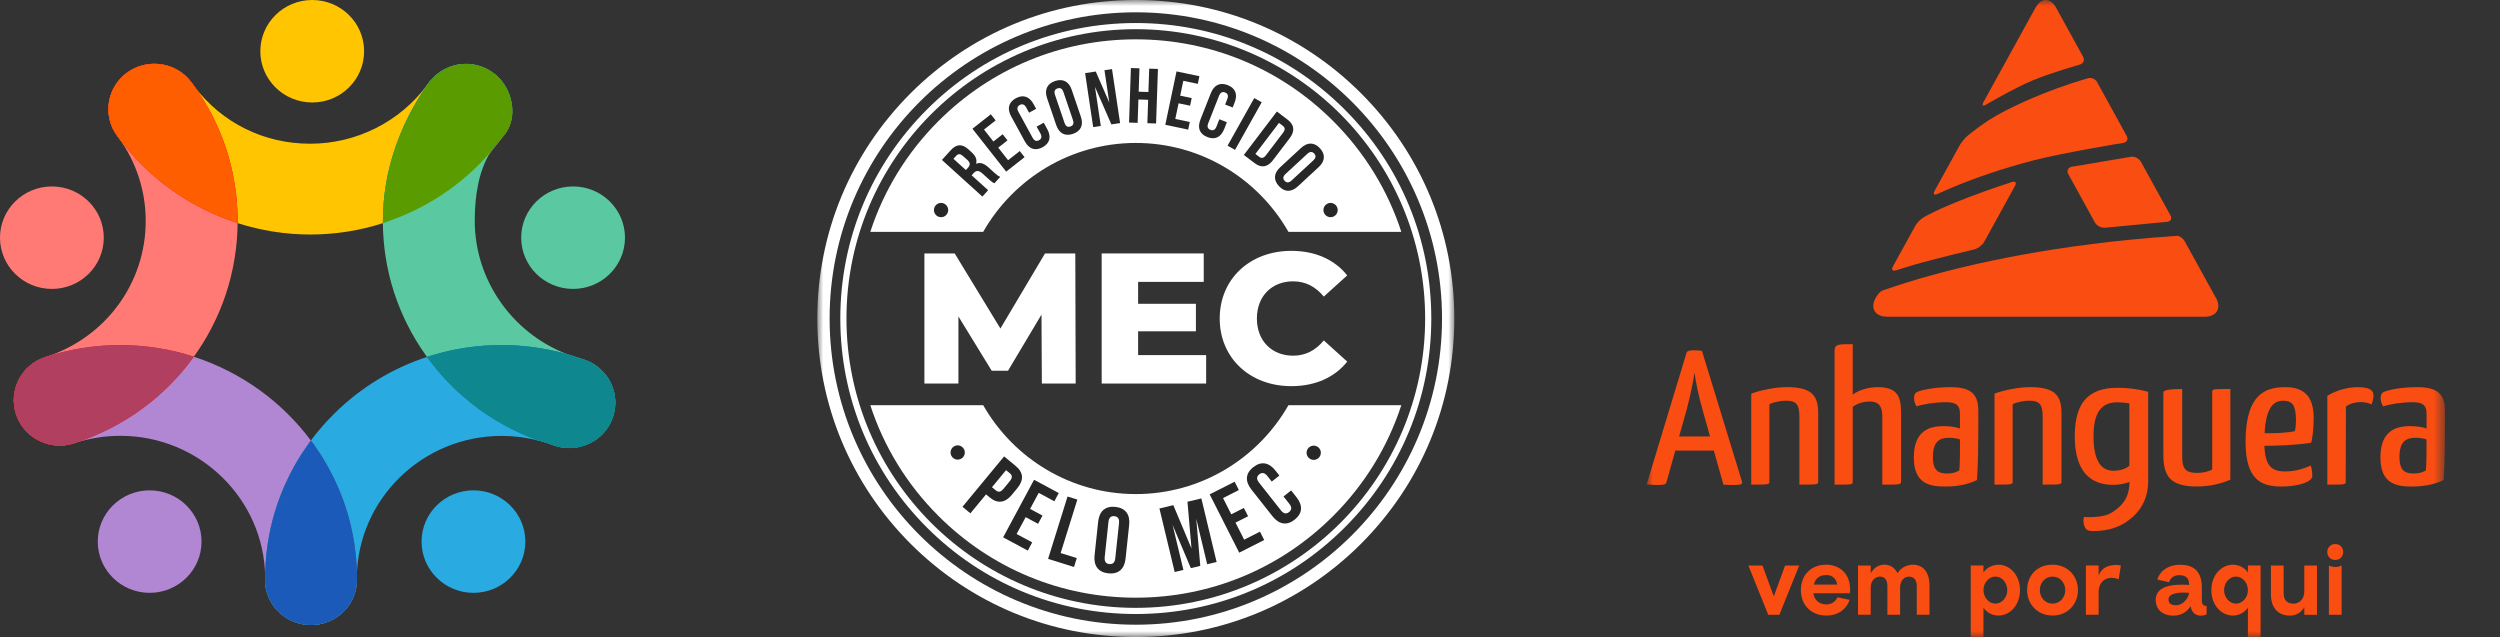 <svg xmlns="http://www.w3.org/2000/svg" width="208" height="53" viewBox="0 0 208 53" fill="none"><rect x="0" y="0" width="208" height="53" fill="#333333" stroke="none"/><path d="M41.707 11.525L41.72 11.507C41.774 11.433 41.825 11.358 41.88 11.285C42.355 10.62 42.584 9.857 42.584 9.102C42.584 9.039 42.584 8.975 42.579 8.912C42.579 8.884 42.576 8.858 42.572 8.834C42.572 8.803 42.569 8.771 42.565 8.742C42.565 8.709 42.56 8.677 42.554 8.644C42.544 8.566 42.532 8.486 42.518 8.41C42.511 8.37 42.502 8.333 42.493 8.293C42.486 8.255 42.475 8.218 42.465 8.18C42.452 8.124 42.437 8.07 42.421 8.016C42.407 7.969 42.391 7.926 42.373 7.879C42.373 7.879 42.37 7.874 42.37 7.87C42.357 7.832 42.343 7.794 42.327 7.755C42.299 7.679 42.266 7.602 42.23 7.529C42.112 7.268 41.959 7.02 41.778 6.79C41.751 6.757 41.725 6.726 41.698 6.693C41.675 6.661 41.649 6.632 41.623 6.604C41.591 6.571 41.561 6.54 41.531 6.507C41.505 6.477 41.477 6.449 41.45 6.425C41.441 6.416 41.432 6.409 41.424 6.4C41.367 6.343 41.309 6.293 41.249 6.244C41.205 6.204 41.161 6.167 41.114 6.133C41.114 6.133 41.112 6.133 41.11 6.133C41.064 6.096 41.019 6.063 40.969 6.028C40.886 5.969 40.8 5.915 40.714 5.863C40.638 5.818 40.56 5.776 40.483 5.738C40.456 5.726 40.43 5.712 40.405 5.699C40.381 5.687 40.353 5.673 40.328 5.663C40.301 5.651 40.275 5.64 40.249 5.628C40.187 5.602 40.127 5.579 40.065 5.559C40.048 5.55 40.028 5.545 40.011 5.539C39.962 5.522 39.914 5.506 39.863 5.493C39.829 5.48 39.796 5.472 39.762 5.463C39.618 5.423 39.472 5.395 39.326 5.372C39.292 5.367 39.26 5.364 39.227 5.36C39.179 5.353 39.135 5.348 39.09 5.345C39.06 5.345 39.028 5.339 39 5.339C38.968 5.336 38.936 5.334 38.908 5.334C38.861 5.334 38.813 5.331 38.764 5.331C38.691 5.331 38.616 5.331 38.543 5.338H38.535C38.471 5.341 38.41 5.346 38.346 5.353L38.304 5.359C38.233 5.367 38.163 5.378 38.094 5.39C38.029 5.4 37.964 5.414 37.901 5.43C37.83 5.446 37.76 5.465 37.691 5.484C37.684 5.484 37.675 5.489 37.668 5.491C37.619 5.505 37.573 5.52 37.525 5.538C37.486 5.55 37.448 5.564 37.411 5.578C37.301 5.619 37.192 5.665 37.087 5.717C37.055 5.731 37.023 5.746 36.995 5.762C36.803 5.861 36.618 5.976 36.444 6.108C36.396 6.143 36.35 6.18 36.304 6.218C36.287 6.23 36.273 6.244 36.257 6.258C36.209 6.298 36.163 6.34 36.118 6.381C36.105 6.394 36.093 6.406 36.081 6.42C36.044 6.454 36.008 6.489 35.973 6.527C35.956 6.545 35.938 6.564 35.922 6.583C35.878 6.63 35.838 6.677 35.795 6.729C35.788 6.738 35.779 6.747 35.773 6.757C35.736 6.802 35.702 6.848 35.669 6.894C35.658 6.907 35.649 6.919 35.64 6.931C35.616 6.966 35.591 6.997 35.568 7.03C33.306 10.119 29.667 11.958 25.809 11.958C21.951 11.958 18.458 10.219 16.161 7.183C16.082 7.074 16.004 6.966 15.923 6.861C15.884 6.809 15.845 6.759 15.803 6.71C15.796 6.698 15.787 6.687 15.777 6.677C15.777 6.674 15.771 6.67 15.768 6.667C15.726 6.616 15.684 6.567 15.638 6.521C15.638 6.521 15.631 6.508 15.624 6.503C15.571 6.447 15.518 6.395 15.461 6.343C15.405 6.291 15.349 6.242 15.291 6.194C15.174 6.098 15.055 6.009 14.93 5.929C14.866 5.889 14.803 5.853 14.738 5.814C14.674 5.778 14.607 5.745 14.542 5.712C14.477 5.68 14.408 5.649 14.341 5.621C14.285 5.599 14.23 5.576 14.174 5.557C14.16 5.552 14.144 5.546 14.13 5.541C14.063 5.517 13.994 5.494 13.925 5.477C13.857 5.456 13.784 5.437 13.714 5.421C13.649 5.406 13.58 5.392 13.515 5.379L13.489 5.374C13.434 5.366 13.383 5.359 13.328 5.352C13.321 5.352 13.312 5.352 13.304 5.348C13.279 5.345 13.254 5.343 13.231 5.341C13.177 5.334 13.126 5.331 13.073 5.327C13.068 5.327 13.06 5.327 13.053 5.327C12.983 5.322 12.912 5.32 12.842 5.32C12.056 5.32 11.262 5.559 10.58 6.053C10.297 6.258 10.05 6.496 9.847 6.755C9.772 6.846 9.703 6.94 9.641 7.035C9.206 7.695 8.995 8.47 9.027 9.244C9.027 9.293 9.03 9.34 9.035 9.391C9.039 9.436 9.042 9.479 9.048 9.524C9.053 9.568 9.058 9.611 9.065 9.657C9.074 9.714 9.085 9.768 9.095 9.825C9.115 9.921 9.138 10.017 9.164 10.112C9.176 10.161 9.192 10.208 9.208 10.255C9.222 10.302 9.24 10.349 9.257 10.396C9.31 10.537 9.37 10.674 9.441 10.81C9.463 10.855 9.488 10.899 9.513 10.944C9.588 11.078 9.675 11.208 9.768 11.334C9.775 11.346 9.784 11.356 9.793 11.368C9.842 11.431 9.886 11.493 9.928 11.551C9.934 11.558 9.939 11.567 9.944 11.573C9.955 11.588 9.965 11.601 9.976 11.614C10.083 11.758 10.193 11.901 10.304 12.041C10.749 12.607 11.225 13.141 11.729 13.647C11.81 13.729 11.893 13.81 11.974 13.89C12.551 14.456 13.164 14.979 13.806 15.466C13.957 15.581 14.11 15.694 14.264 15.804C14.292 15.825 14.32 15.844 14.348 15.865C14.447 15.934 14.546 16.004 14.648 16.07C14.834 16.199 15.021 16.32 15.213 16.442C15.277 16.48 15.336 16.519 15.4 16.555C15.472 16.602 15.546 16.646 15.618 16.689C15.726 16.753 15.833 16.818 15.942 16.879C16.062 16.947 16.184 17.015 16.305 17.081C16.406 17.136 16.508 17.19 16.612 17.244C16.955 17.425 17.304 17.594 17.656 17.752C17.877 17.851 18.102 17.947 18.328 18.041C18.453 18.091 18.578 18.14 18.703 18.189C18.816 18.234 18.928 18.274 19.043 18.316C19.164 18.361 19.286 18.402 19.407 18.444C19.527 18.486 19.647 18.526 19.769 18.564C21.703 19.183 23.743 19.512 25.814 19.512C27.886 19.512 29.929 19.187 31.862 18.566C32.077 18.498 32.292 18.425 32.505 18.349C32.633 18.302 32.76 18.256 32.887 18.208C32.966 18.178 33.046 18.147 33.123 18.116C33.172 18.096 33.222 18.077 33.271 18.056C33.438 17.99 33.604 17.919 33.77 17.848C33.873 17.801 33.976 17.757 34.08 17.709C34.182 17.662 34.284 17.615 34.388 17.564C34.49 17.515 34.592 17.467 34.694 17.415C34.795 17.364 34.895 17.314 34.997 17.26C35.189 17.161 35.38 17.058 35.568 16.952C35.702 16.877 35.832 16.8 35.965 16.722C36.104 16.64 36.241 16.555 36.377 16.472C36.417 16.446 36.456 16.42 36.496 16.397C36.581 16.341 36.667 16.287 36.75 16.23C37.222 15.919 37.684 15.586 38.13 15.233C38.218 15.164 38.307 15.092 38.394 15.021C38.744 14.734 39.088 14.435 39.417 14.122C39.5 14.045 39.583 13.965 39.664 13.885C39.986 13.57 40.298 13.245 40.597 12.909C40.638 12.864 40.677 12.821 40.717 12.774C40.758 12.729 40.797 12.683 40.837 12.636L41.714 11.539L41.707 11.525Z" fill="#FFC500"></path><path d="M4.967 37.071C3.353 37.071 1.854 36.055 1.331 34.456C0.681 32.473 1.784 30.344 3.792 29.702C8.774 28.111 12.123 23.564 12.123 18.389C12.123 15.916 11.363 13.547 9.926 11.539C9.885 11.482 9.84 11.419 9.792 11.357C8.52 9.694 8.855 7.326 10.539 6.069C12.223 4.813 14.62 5.143 15.894 6.806C15.986 6.926 16.076 7.048 16.165 7.173C18.526 10.471 19.77 14.347 19.77 18.389C19.77 26.851 14.294 34.284 6.147 36.886C5.756 37.011 5.36 37.071 4.971 37.071H4.967Z" fill="#FF7A75"></path><path d="M44.784 36.65C44.784 36.65 44.778 36.65 44.777 36.647C44.771 36.647 44.764 36.643 44.759 36.641C44.74 36.634 44.718 36.627 44.701 36.62C44.678 36.612 44.653 36.603 44.632 36.594C44.608 36.586 44.585 36.577 44.562 36.568C44.334 36.483 44.109 36.392 43.885 36.3C43.75 36.243 43.616 36.187 43.484 36.126C43.355 36.069 43.226 36.012 43.1 35.951C43.08 35.944 43.063 35.935 43.047 35.925C42.939 35.876 42.834 35.825 42.726 35.772C42.642 35.73 42.557 35.69 42.476 35.646C42.325 35.57 42.175 35.49 42.027 35.41C41.833 35.305 41.645 35.197 41.456 35.086C41.349 35.024 41.243 34.959 41.136 34.895C40.801 34.691 40.471 34.474 40.151 34.248C40.056 34.182 39.961 34.114 39.867 34.048C39.344 33.667 38.84 33.26 38.356 32.828C38.264 32.748 38.172 32.665 38.084 32.583C37.991 32.498 37.898 32.409 37.808 32.322C37.579 32.103 37.355 31.875 37.135 31.64C37.077 31.581 37.024 31.522 36.968 31.461C36.959 31.453 36.95 31.442 36.943 31.433C36.858 31.341 36.772 31.244 36.688 31.15C36.428 30.854 36.177 30.552 35.934 30.237C35.886 30.178 35.842 30.118 35.796 30.058C35.705 29.938 35.613 29.816 35.525 29.694C35.49 29.647 35.458 29.6 35.423 29.551C33.118 26.316 31.887 22.515 31.855 18.551C31.855 18.496 31.855 18.442 31.855 18.386C31.855 18.07 31.864 17.753 31.88 17.438C31.889 17.28 31.898 17.123 31.91 16.968C31.922 16.812 31.936 16.655 31.952 16.5C31.965 16.377 31.979 16.252 31.995 16.128C32.102 15.26 32.269 14.406 32.493 13.566C32.518 13.476 32.542 13.385 32.567 13.296C32.592 13.208 32.618 13.117 32.645 13.029C32.724 12.761 32.81 12.495 32.9 12.23C32.932 12.143 32.962 12.053 32.993 11.966C33.143 11.547 33.309 11.134 33.487 10.726C33.532 10.621 33.578 10.517 33.628 10.411C33.67 10.32 33.71 10.23 33.753 10.141C33.897 9.835 34.05 9.532 34.211 9.233C34.26 9.144 34.306 9.052 34.357 8.964C34.503 8.696 34.658 8.431 34.817 8.167C34.866 8.085 34.915 8.003 34.966 7.923C35.134 7.656 35.306 7.391 35.486 7.128C35.513 7.09 35.539 7.054 35.565 7.015C35.63 6.923 35.701 6.835 35.773 6.751C35.845 6.664 35.921 6.581 35.999 6.502C36.025 6.474 36.051 6.448 36.078 6.426C36.113 6.389 36.148 6.356 36.187 6.323C36.247 6.269 36.307 6.219 36.369 6.168C36.395 6.147 36.42 6.127 36.444 6.109C36.469 6.088 36.495 6.071 36.52 6.052C36.543 6.033 36.568 6.015 36.591 6C36.622 5.977 36.652 5.956 36.684 5.937C36.712 5.918 36.74 5.9 36.769 5.883C36.802 5.86 36.835 5.84 36.871 5.82C36.88 5.815 36.886 5.81 36.895 5.807C36.953 5.772 37.013 5.742 37.073 5.713C37.077 5.713 37.08 5.709 37.084 5.707C37.112 5.693 37.14 5.68 37.167 5.667C37.23 5.636 37.294 5.608 37.359 5.586C37.411 5.563 37.464 5.542 37.519 5.523C37.566 5.506 37.612 5.49 37.662 5.476C37.885 5.408 38.114 5.359 38.347 5.333C38.438 5.323 38.532 5.316 38.623 5.313C38.727 5.307 38.831 5.307 38.937 5.313C38.995 5.316 39.051 5.319 39.11 5.325C39.168 5.33 39.224 5.337 39.282 5.346C39.397 5.361 39.51 5.382 39.624 5.408C39.918 5.474 40.204 5.58 40.48 5.721C40.558 5.76 40.635 5.801 40.711 5.847C40.797 5.899 40.883 5.953 40.966 6.012C41.016 6.047 41.062 6.08 41.107 6.116C41.155 6.153 41.201 6.189 41.246 6.229C41.306 6.281 41.363 6.334 41.421 6.389C41.433 6.401 41.446 6.414 41.456 6.426C41.507 6.476 41.555 6.527 41.602 6.581C41.659 6.643 41.712 6.708 41.763 6.772C41.815 6.836 41.863 6.904 41.91 6.972C41.958 7.04 42.002 7.111 42.046 7.182C42.089 7.252 42.129 7.327 42.168 7.4C42.206 7.473 42.242 7.549 42.275 7.624C42.31 7.701 42.34 7.777 42.37 7.856C42.37 7.859 42.372 7.862 42.374 7.864C42.395 7.92 42.414 7.976 42.432 8.031C42.488 8.2 42.531 8.37 42.562 8.543C42.594 8.717 42.615 8.89 42.624 9.064C42.635 9.277 42.624 9.491 42.598 9.699C42.585 9.8 42.566 9.903 42.543 10.004C42.531 10.054 42.518 10.103 42.504 10.153C42.478 10.252 42.444 10.348 42.407 10.446C42.39 10.494 42.369 10.54 42.347 10.588C42.291 10.713 42.226 10.837 42.152 10.955C42.136 10.981 42.12 11.007 42.103 11.03C41.993 11.194 41.867 11.348 41.718 11.494C41.662 11.55 41.609 11.606 41.558 11.661C41.504 11.719 41.454 11.774 41.403 11.834C41.354 11.889 41.308 11.943 41.262 12.001C41.217 12.06 41.172 12.115 41.128 12.175C41.076 12.242 41.026 12.316 40.977 12.387C40.943 12.434 40.912 12.481 40.882 12.529C40.862 12.557 40.845 12.587 40.827 12.613C39.79 14.271 39.499 16.377 39.499 18.377C39.499 23.241 42.559 27.669 47.13 29.445C47.158 29.456 47.185 29.468 47.211 29.478C47.236 29.485 47.259 29.494 47.28 29.503C47.629 29.635 47.99 29.751 48.354 29.847C48.471 29.878 48.583 29.913 48.696 29.955C48.703 29.955 48.71 29.958 48.717 29.962C48.74 29.969 48.761 29.977 48.782 29.988C48.791 29.991 48.802 29.995 48.811 29.998C48.869 30.021 48.923 30.047 48.98 30.072C49.033 30.096 49.082 30.12 49.133 30.145C49.14 30.148 49.147 30.151 49.154 30.157C49.159 30.157 49.165 30.16 49.17 30.165C49.181 30.169 49.189 30.174 49.2 30.179C49.221 30.192 49.244 30.204 49.265 30.216C49.309 30.24 49.35 30.266 49.392 30.291C49.434 30.317 49.475 30.343 49.515 30.369C49.515 30.369 49.521 30.372 49.522 30.374C49.64 30.451 49.753 30.536 49.859 30.628C49.859 30.628 49.86 30.629 49.862 30.632C49.899 30.663 49.933 30.696 49.97 30.726C50.019 30.771 50.065 30.816 50.111 30.863C50.13 30.882 50.148 30.903 50.165 30.922C50.209 30.969 50.252 31.016 50.294 31.065C50.317 31.091 50.34 31.119 50.361 31.146C50.368 31.155 50.375 31.166 50.382 31.176C50.407 31.207 50.433 31.235 50.456 31.266C50.491 31.313 50.523 31.36 50.555 31.407C50.62 31.501 50.68 31.599 50.734 31.701C50.791 31.802 50.84 31.903 50.884 32.009C50.907 32.061 50.928 32.114 50.947 32.167C51.009 32.326 51.057 32.487 51.097 32.654C51.111 32.715 51.124 32.775 51.134 32.835C51.141 32.874 51.148 32.91 51.154 32.949C51.157 32.973 51.161 32.999 51.164 33.023C51.259 33.763 51.134 34.537 50.757 35.246C50.72 35.314 50.683 35.382 50.643 35.446C50.613 35.497 50.581 35.545 50.549 35.592C50.511 35.65 50.474 35.702 50.433 35.756C50.392 35.81 50.352 35.86 50.31 35.911C50.253 35.978 50.195 36.043 50.134 36.105C50.104 36.137 50.072 36.168 50.042 36.196C50.01 36.227 49.98 36.257 49.947 36.285C49.891 36.335 49.834 36.384 49.774 36.431C49.732 36.464 49.69 36.495 49.646 36.528C49.577 36.58 49.505 36.627 49.432 36.673C49.362 36.719 49.286 36.761 49.212 36.803C49.159 36.831 49.108 36.859 49.054 36.881C48.992 36.913 48.93 36.94 48.865 36.967C48.811 36.989 48.758 37.012 48.701 37.029C48.569 37.078 48.435 37.118 48.3 37.153C48.243 37.167 48.189 37.179 48.132 37.191C48.007 37.215 47.88 37.234 47.752 37.248C47.687 37.255 47.623 37.259 47.558 37.262C47.495 37.266 47.43 37.267 47.364 37.267C47.303 37.267 47.243 37.267 47.181 37.262C47.158 37.262 47.137 37.262 47.116 37.259C47.054 37.255 46.996 37.25 46.935 37.243C46.864 37.234 46.792 37.226 46.721 37.212C46.651 37.201 46.579 37.186 46.508 37.168C46.452 37.154 46.397 37.141 46.341 37.125C46.341 37.125 46.337 37.125 46.334 37.125C46.223 37.093 46.112 37.059 46.001 37.017C45.642 36.881 45.279 36.767 44.923 36.673C44.916 36.673 44.909 36.669 44.902 36.667L44.778 36.636L44.784 36.65Z" fill="#5AC9A1"></path><path d="M29.543 49.323C29.58 49.208 29.608 49.09 29.629 48.97C29.605 49.09 29.576 49.208 29.543 49.323ZM44.909 36.681C44.909 36.681 44.923 36.684 44.93 36.686C45.284 36.78 45.647 36.895 46.008 37.031C46.119 37.072 46.23 37.107 46.341 37.138C46.345 37.138 46.348 37.138 46.348 37.138C46.405 37.154 46.459 37.168 46.516 37.182C46.574 37.196 46.63 37.206 46.688 37.217C46.746 37.227 46.803 37.236 46.861 37.243C46.917 37.251 46.974 37.257 47.03 37.262C47.095 37.269 47.16 37.274 47.225 37.274C47.317 37.279 47.41 37.279 47.502 37.274C47.543 37.274 47.581 37.271 47.624 37.269C47.664 37.265 47.703 37.262 47.743 37.258C47.784 37.255 47.823 37.25 47.861 37.245C48.041 37.22 48.217 37.185 48.392 37.138C48.432 37.126 48.469 37.116 48.51 37.104C48.55 37.09 48.591 37.078 48.631 37.062C48.719 37.031 48.807 36.999 48.894 36.963H48.895C49.026 36.905 49.153 36.843 49.274 36.773C49.316 36.751 49.355 36.726 49.396 36.702C49.447 36.67 49.496 36.637 49.545 36.606L49.676 36.514C49.729 36.474 49.778 36.436 49.829 36.394C49.875 36.356 49.919 36.317 49.963 36.277C49.981 36.26 49.998 36.244 50.016 36.227C50.033 36.211 50.051 36.194 50.069 36.176C50.111 36.135 50.151 36.093 50.192 36.05C50.224 36.017 50.254 35.985 50.28 35.95C50.306 35.921 50.333 35.889 50.356 35.86C50.391 35.816 50.425 35.775 50.456 35.73C50.49 35.684 50.521 35.639 50.553 35.59C50.634 35.472 50.708 35.349 50.773 35.218C50.803 35.159 50.833 35.1 50.858 35.039C50.89 34.974 50.916 34.91 50.941 34.844C50.962 34.788 50.983 34.734 51.001 34.677C51.073 34.456 51.126 34.234 51.157 34.007C51.187 33.79 51.198 33.573 51.189 33.359C51.189 33.338 51.189 33.317 51.189 33.296C51.184 33.204 51.175 33.112 51.163 33.023C51.159 32.995 51.154 32.965 51.15 32.939C51.143 32.889 51.134 32.842 51.126 32.793C51.122 32.774 51.117 32.753 51.113 32.734C51.105 32.696 51.097 32.661 51.087 32.623C51.053 32.48 51.011 32.341 50.96 32.204C50.946 32.167 50.932 32.134 50.918 32.099C50.851 31.925 50.766 31.76 50.671 31.598C50.655 31.569 50.638 31.539 50.618 31.513C50.543 31.39 50.458 31.271 50.366 31.157C50.338 31.12 50.308 31.087 50.28 31.052C50.268 31.037 50.255 31.023 50.243 31.009C50.201 30.962 50.16 30.918 50.116 30.873C50.071 30.826 50.025 30.781 49.975 30.736C49.938 30.704 49.905 30.673 49.868 30.642C49.868 30.642 49.867 30.64 49.864 30.638C49.759 30.548 49.646 30.461 49.528 30.384C49.528 30.384 49.523 30.381 49.521 30.379C49.48 30.351 49.44 30.325 49.398 30.301C49.355 30.275 49.315 30.248 49.271 30.226C49.241 30.209 49.209 30.191 49.177 30.175C49.172 30.17 49.167 30.169 49.161 30.167C49.154 30.162 49.147 30.158 49.14 30.155C49.089 30.128 49.04 30.104 48.987 30.082C48.934 30.057 48.881 30.033 48.827 30.014C48.815 30.009 48.802 30.003 48.79 29.998C48.769 29.988 48.748 29.979 48.725 29.972C48.718 29.968 48.711 29.967 48.703 29.965C48.599 29.925 48.497 29.889 48.392 29.852C48.383 29.849 48.374 29.845 48.365 29.843C48.305 29.822 48.249 29.802 48.189 29.782C47.965 29.704 47.74 29.631 47.518 29.565C47.389 29.527 47.263 29.49 47.134 29.455C47.13 29.455 47.125 29.455 47.122 29.452C47.055 29.431 46.984 29.412 46.917 29.395C45.24 28.942 43.498 28.711 41.736 28.711C41.589 28.711 41.441 28.711 41.292 28.716C41.224 28.716 41.152 28.72 41.081 28.721C41.065 28.721 41.048 28.721 41.032 28.721C40.96 28.725 40.887 28.728 40.817 28.732H40.789C40.755 28.732 40.722 28.735 40.687 28.739H40.674C40.54 28.746 40.406 28.753 40.273 28.763C40.149 28.772 40.026 28.782 39.903 28.794C39.85 28.798 39.799 28.803 39.744 28.808C39.617 28.82 39.489 28.834 39.362 28.85C39.189 28.871 39.02 28.893 38.849 28.918C38.763 28.93 38.677 28.942 38.59 28.956C38.499 28.972 38.407 28.988 38.317 29.003C38.201 29.024 38.087 29.045 37.972 29.066C37.868 29.085 37.764 29.106 37.658 29.128C37.628 29.134 37.599 29.139 37.569 29.148C37.477 29.167 37.384 29.188 37.292 29.208C37.273 29.212 37.253 29.217 37.234 29.222C37.151 29.24 37.066 29.261 36.986 29.281C36.915 29.299 36.843 29.316 36.774 29.335C36.58 29.384 36.388 29.436 36.198 29.492C36.117 29.515 36.034 29.539 35.955 29.563C35.812 29.607 35.67 29.65 35.527 29.697C32.67 30.631 30.05 32.214 27.855 34.369C27.126 35.084 26.46 35.848 25.863 36.651C25.858 36.658 25.852 36.667 25.847 36.674C25.777 36.768 25.706 36.864 25.637 36.961C25.474 37.189 25.315 37.42 25.165 37.655C25.119 37.721 25.077 37.791 25.033 37.858C25.017 37.881 25.003 37.902 24.991 37.923C24.926 38.026 24.862 38.128 24.799 38.234C24.603 38.558 24.415 38.89 24.241 39.224C24.198 39.302 24.158 39.382 24.117 39.461C24.11 39.474 24.103 39.49 24.096 39.504C24.061 39.572 24.027 39.641 23.994 39.711C23.774 40.158 23.571 40.615 23.39 41.078C23.335 41.214 23.284 41.351 23.233 41.49C23.177 41.636 23.125 41.784 23.074 41.934C23.023 42.084 22.976 42.233 22.928 42.381C22.893 42.492 22.859 42.605 22.826 42.717C22.597 43.506 22.414 44.312 22.285 45.131C22.282 45.143 22.28 45.155 22.278 45.169C22.257 45.315 22.236 45.465 22.216 45.611C22.176 45.928 22.142 46.242 22.116 46.559C22.105 46.679 22.097 46.797 22.09 46.917C22.067 47.276 22.054 47.636 22.051 47.999C22.051 48.019 22.051 48.036 22.051 48.053V48.062C22.051 48.062 22.051 48.079 22.051 48.088V48.222C22.051 48.243 22.051 48.264 22.051 48.285V48.321C22.051 48.332 22.051 48.34 22.051 48.351C22.051 48.361 22.051 48.37 22.051 48.38C22.051 48.391 22.051 48.399 22.051 48.41C22.051 48.413 22.051 48.419 22.051 48.419V48.424C22.051 48.427 22.051 48.432 22.051 48.436C22.051 48.474 22.054 48.507 22.058 48.542C22.058 48.561 22.061 48.58 22.065 48.599C22.065 48.61 22.065 48.62 22.065 48.631C22.065 48.646 22.068 48.66 22.07 48.674V48.678C22.076 48.737 22.082 48.792 22.095 48.85C22.104 48.907 22.116 48.963 22.127 49.019C22.13 49.032 22.134 49.048 22.137 49.062V49.057C22.153 49.125 22.171 49.196 22.19 49.262C22.211 49.33 22.232 49.398 22.255 49.464C22.394 49.862 22.599 50.229 22.859 50.554C22.918 50.626 22.976 50.695 23.037 50.761C23.08 50.809 23.12 50.85 23.164 50.894C23.208 50.937 23.25 50.977 23.296 51.019C23.342 51.059 23.388 51.099 23.435 51.137C23.52 51.205 23.61 51.273 23.7 51.334C23.714 51.343 23.726 51.351 23.738 51.358C23.784 51.389 23.826 51.417 23.874 51.443C23.939 51.483 24.003 51.52 24.068 51.555C24.108 51.576 24.149 51.596 24.191 51.616C24.406 51.722 24.635 51.805 24.871 51.868C24.91 51.878 24.945 51.889 24.986 51.897C25.03 51.908 25.072 51.918 25.116 51.925C25.162 51.936 25.206 51.943 25.253 51.951C25.274 51.955 25.294 51.956 25.313 51.96C25.347 51.965 25.378 51.969 25.414 51.972C25.452 51.977 25.488 51.981 25.526 51.984C25.576 51.99 25.623 51.993 25.673 51.995C25.736 51.998 25.801 52 25.866 52C25.932 52 25.998 52 26.064 51.995C26.189 51.99 26.31 51.977 26.43 51.958C26.479 51.951 26.527 51.943 26.576 51.934C26.65 51.92 26.724 51.904 26.798 51.885C26.856 51.871 26.911 51.856 26.969 51.838C27.027 51.821 27.085 51.802 27.142 51.783C27.2 51.762 27.256 51.741 27.313 51.718C27.36 51.699 27.406 51.68 27.454 51.657C27.464 51.652 27.477 51.647 27.489 51.642C27.54 51.619 27.589 51.593 27.639 51.569C27.693 51.541 27.744 51.513 27.797 51.483C27.848 51.454 27.898 51.422 27.949 51.391C27.994 51.363 28.038 51.332 28.082 51.303C28.091 51.295 28.1 51.289 28.111 51.283C28.153 51.252 28.195 51.221 28.238 51.189C28.283 51.153 28.329 51.116 28.373 51.078C28.419 51.038 28.461 51.002 28.505 50.96C28.549 50.92 28.59 50.88 28.63 50.836C28.673 50.793 28.711 50.751 28.75 50.706C28.789 50.662 28.824 50.621 28.859 50.575C28.903 50.52 28.946 50.466 28.988 50.408C29.05 50.322 29.11 50.229 29.168 50.137C29.168 50.134 29.168 50.132 29.168 50.132C29.198 50.081 29.226 50.031 29.252 49.979C29.28 49.927 29.307 49.874 29.33 49.821C29.356 49.767 29.381 49.713 29.402 49.657C29.449 49.547 29.49 49.434 29.523 49.319C29.578 49.151 29.617 48.977 29.645 48.8C29.642 48.826 29.638 48.852 29.634 48.876C29.645 48.822 29.652 48.768 29.657 48.712C29.663 48.678 29.666 48.645 29.67 48.61V48.605C29.677 48.542 29.68 48.481 29.684 48.417C29.687 48.354 29.689 48.288 29.689 48.224C29.689 48.201 29.689 48.178 29.689 48.158C29.689 48.135 29.689 48.112 29.689 48.092V48.074C29.733 41.562 35.132 36.267 41.729 36.267C42.758 36.267 43.775 36.394 44.749 36.644C44.754 36.644 44.761 36.648 44.766 36.65" fill="#29ABE2"></path><path d="M29.7 48.071V48.222C29.7 48.287 29.7 48.353 29.695 48.415C29.692 48.48 29.688 48.541 29.681 48.603V48.608C29.674 48.671 29.667 48.734 29.656 48.798C29.628 48.975 29.589 49.149 29.535 49.318C29.501 49.433 29.461 49.546 29.413 49.656C29.39 49.711 29.366 49.765 29.341 49.819C29.316 49.873 29.29 49.925 29.263 49.977C29.235 50.029 29.207 50.08 29.179 50.13C29.179 50.13 29.175 50.13 29.179 50.136C29.121 50.228 29.063 50.32 28.999 50.407C28.957 50.464 28.915 50.518 28.871 50.574C28.835 50.619 28.8 50.661 28.761 50.704C28.723 50.75 28.684 50.791 28.642 50.835C28.601 50.878 28.561 50.918 28.517 50.958C28.473 51 28.43 51.037 28.384 51.077C28.34 51.115 28.295 51.151 28.249 51.188C28.206 51.221 28.164 51.251 28.122 51.282C28.111 51.287 28.103 51.294 28.094 51.301C28.05 51.332 28.006 51.364 27.96 51.39C27.909 51.423 27.86 51.452 27.808 51.482C27.756 51.513 27.704 51.541 27.65 51.567C27.601 51.593 27.551 51.619 27.5 51.64C27.488 51.645 27.475 51.651 27.465 51.656C27.417 51.678 27.372 51.698 27.324 51.717C27.268 51.741 27.211 51.762 27.153 51.781C27.097 51.8 27.039 51.819 26.98 51.837C26.922 51.854 26.868 51.87 26.81 51.884C26.736 51.903 26.662 51.919 26.588 51.932C26.538 51.941 26.491 51.95 26.441 51.957C26.322 51.976 26.2 51.988 26.075 51.993C26.01 51.997 25.943 51.999 25.878 51.999C25.812 51.999 25.747 51.999 25.684 51.993C25.635 51.993 25.587 51.988 25.538 51.983C25.499 51.979 25.464 51.976 25.425 51.971C25.39 51.967 25.358 51.964 25.325 51.959C25.305 51.955 25.286 51.953 25.265 51.95C25.217 51.941 25.173 51.934 25.127 51.924C25.083 51.917 25.041 51.906 24.997 51.896C24.956 51.887 24.921 51.877 24.882 51.866C24.646 51.804 24.419 51.72 24.202 51.614C24.16 51.595 24.12 51.574 24.079 51.553C24.014 51.519 23.949 51.482 23.885 51.442C23.838 51.414 23.796 51.386 23.75 51.357C23.737 51.35 23.725 51.341 23.711 51.332C23.621 51.272 23.531 51.204 23.447 51.136C23.399 51.097 23.353 51.057 23.308 51.017C23.262 50.976 23.22 50.936 23.175 50.892C23.131 50.849 23.091 50.807 23.049 50.76C22.557 50.224 22.217 49.55 22.101 48.801C22.097 48.791 22.097 48.779 22.096 48.769C22.088 48.72 22.081 48.675 22.076 48.626C22.076 48.615 22.073 48.605 22.076 48.594C22.069 48.534 22.066 48.474 22.062 48.414C22.062 48.401 22.062 48.389 22.062 48.375C22.062 48.323 22.059 48.273 22.059 48.219V48.05C22.059 48.033 22.059 48.014 22.059 47.996V47.989C21.981 41.519 16.599 36.26 10.018 36.26C8.704 36.26 7.416 36.465 6.189 36.871C6.097 36.902 6.002 36.93 5.91 36.951C5.886 36.956 5.863 36.963 5.84 36.968C5.834 36.968 5.829 36.968 5.824 36.972C5.794 36.979 5.762 36.986 5.734 36.991C5.683 37.001 5.634 37.012 5.581 37.019C5.48 37.036 5.38 37.048 5.276 37.055C5.139 37.067 5.001 37.071 4.866 37.066C4.852 37.066 4.837 37.066 4.823 37.066C4.792 37.066 4.76 37.066 4.728 37.06C4.723 37.06 4.718 37.06 4.712 37.06C4.688 37.06 4.663 37.057 4.64 37.055C4.615 37.055 4.591 37.05 4.568 37.048H4.559C4.536 37.045 4.515 37.043 4.496 37.039C4.445 37.033 4.397 37.026 4.348 37.017C4.297 37.008 4.249 36.999 4.2 36.989C4.194 36.989 4.187 36.989 4.182 36.986C4.152 36.98 4.12 36.973 4.092 36.967C4.045 36.956 3.997 36.944 3.95 36.93C3.902 36.916 3.856 36.902 3.809 36.888C3.761 36.873 3.717 36.857 3.67 36.84C3.624 36.824 3.58 36.806 3.534 36.787C3.479 36.765 3.426 36.742 3.374 36.719C3.333 36.702 3.294 36.683 3.256 36.662C3.215 36.643 3.176 36.622 3.138 36.599C3.051 36.554 2.965 36.504 2.884 36.45C2.847 36.425 2.81 36.401 2.773 36.377C2.766 36.372 2.757 36.366 2.748 36.359C2.708 36.332 2.669 36.302 2.63 36.273C2.604 36.253 2.577 36.233 2.553 36.21C2.526 36.189 2.498 36.166 2.475 36.145C2.451 36.126 2.426 36.105 2.405 36.083C2.401 36.079 2.398 36.076 2.394 36.072C2.359 36.041 2.327 36.01 2.294 35.978C2.266 35.951 2.236 35.923 2.211 35.895C2.179 35.864 2.149 35.831 2.123 35.799C2.019 35.686 1.924 35.566 1.834 35.439C1.804 35.398 1.776 35.358 1.751 35.314C1.723 35.272 1.697 35.23 1.674 35.187C1.661 35.168 1.649 35.147 1.638 35.126C1.624 35.102 1.612 35.078 1.598 35.055C1.593 35.044 1.587 35.036 1.582 35.025C1.563 34.99 1.545 34.956 1.529 34.919C1.506 34.872 1.485 34.827 1.466 34.778C1.445 34.731 1.425 34.684 1.406 34.636C1.388 34.587 1.371 34.54 1.353 34.489C1.335 34.439 1.32 34.39 1.305 34.34C1.293 34.302 1.284 34.267 1.274 34.23C1.267 34.204 1.261 34.18 1.256 34.157C1.247 34.126 1.242 34.096 1.235 34.069C1.231 34.06 1.23 34.051 1.23 34.041C1.219 33.99 1.209 33.942 1.202 33.889C1.143 33.542 1.138 33.192 1.179 32.849C1.179 32.844 1.179 32.839 1.179 32.834C1.184 32.79 1.191 32.748 1.198 32.705C1.228 32.515 1.272 32.327 1.332 32.145C1.341 32.115 1.351 32.086 1.362 32.06C1.369 32.04 1.374 32.021 1.383 32.002C1.399 31.955 1.416 31.912 1.436 31.866C1.436 31.863 1.436 31.86 1.439 31.856C1.459 31.811 1.478 31.767 1.499 31.722C1.503 31.713 1.506 31.705 1.512 31.696C1.524 31.668 1.536 31.642 1.55 31.618C1.554 31.609 1.559 31.6 1.564 31.592C1.587 31.546 1.61 31.505 1.633 31.461C1.656 31.418 1.681 31.378 1.705 31.336C1.732 31.293 1.758 31.253 1.785 31.212C1.82 31.157 1.857 31.103 1.899 31.049C1.917 31.023 1.938 30.997 1.957 30.974C1.989 30.934 2.021 30.898 2.052 30.859C2.079 30.826 2.107 30.797 2.132 30.767C2.142 30.755 2.155 30.741 2.167 30.729C2.197 30.696 2.229 30.665 2.258 30.633C2.327 30.565 2.401 30.498 2.475 30.435C2.53 30.386 2.586 30.343 2.644 30.299C2.676 30.275 2.708 30.252 2.738 30.231C2.769 30.207 2.801 30.186 2.833 30.165C2.84 30.16 2.849 30.155 2.857 30.15C2.88 30.134 2.905 30.118 2.926 30.105C2.968 30.077 3.011 30.05 3.055 30.028C3.115 29.993 3.173 29.962 3.234 29.932C3.241 29.929 3.248 29.925 3.256 29.922C3.315 29.892 3.374 29.864 3.433 29.842C3.467 29.824 3.499 29.811 3.532 29.798C3.606 29.767 3.682 29.739 3.759 29.715C3.772 29.711 3.784 29.706 3.796 29.703C4.036 29.624 4.277 29.55 4.519 29.482C4.596 29.457 4.675 29.436 4.755 29.417C4.813 29.4 4.871 29.384 4.931 29.369C5.088 29.325 5.246 29.287 5.403 29.25C5.628 29.195 5.854 29.148 6.081 29.101C6.226 29.071 6.368 29.045 6.513 29.021C6.627 29 6.743 28.981 6.858 28.962C7.247 28.899 7.638 28.849 8.033 28.809C8.412 28.772 8.792 28.744 9.174 28.73C9.455 28.718 9.735 28.713 10.013 28.713H10.018C10.187 28.713 10.353 28.713 10.52 28.72C10.668 28.723 10.818 28.729 10.966 28.737C11.014 28.737 11.057 28.741 11.105 28.744C11.232 28.75 11.357 28.758 11.484 28.769C11.5 28.769 11.514 28.769 11.53 28.769C11.641 28.777 11.753 28.788 11.864 28.798C11.907 28.802 11.947 28.805 11.989 28.81C12.044 28.816 12.095 28.821 12.148 28.828C12.266 28.84 12.384 28.854 12.5 28.868C12.618 28.883 12.736 28.899 12.854 28.918C12.934 28.929 13.013 28.941 13.092 28.953C13.149 28.962 13.205 28.97 13.263 28.981C13.353 28.995 13.443 29.01 13.533 29.028C13.793 29.075 14.056 29.127 14.315 29.186C14.405 29.205 14.496 29.226 14.586 29.249C14.651 29.263 14.713 29.278 14.778 29.296C14.854 29.315 14.931 29.334 15.009 29.355C15.141 29.39 15.271 29.423 15.403 29.461C15.643 29.527 15.881 29.6 16.117 29.678C16.122 29.678 16.126 29.678 16.131 29.682C20.064 30.957 23.461 33.425 25.869 36.655C25.941 36.752 26.015 36.85 26.086 36.951C26.094 36.965 26.103 36.977 26.112 36.989C26.253 37.182 26.387 37.379 26.517 37.577C26.584 37.68 26.653 37.786 26.72 37.892L26.917 38.21C27.113 38.53 27.299 38.859 27.474 39.191C27.528 39.292 27.579 39.393 27.632 39.496C27.641 39.513 27.65 39.53 27.659 39.55C27.706 39.642 27.75 39.734 27.796 39.826C27.812 39.861 27.829 39.894 27.845 39.929C27.889 40.021 27.932 40.115 27.976 40.207C28.185 40.664 28.379 41.134 28.55 41.609C28.594 41.727 28.635 41.847 28.677 41.967C28.761 42.207 28.839 42.449 28.909 42.693C28.946 42.814 28.98 42.938 29.013 43.061C29.049 43.183 29.08 43.307 29.112 43.432C29.144 43.555 29.175 43.679 29.203 43.804C29.263 44.055 29.316 44.305 29.364 44.559C29.411 44.811 29.454 45.065 29.494 45.319C29.494 45.324 29.494 45.33 29.494 45.335C29.549 45.695 29.591 46.058 29.623 46.425C29.626 46.453 29.628 46.483 29.632 46.511C29.642 46.632 29.651 46.754 29.66 46.878V46.885C29.669 47.006 29.676 47.128 29.681 47.252C29.681 47.279 29.681 47.307 29.684 47.333C29.69 47.447 29.693 47.56 29.697 47.671V47.681C29.702 47.812 29.704 47.942 29.704 48.073L29.7 48.071Z" fill="#B186D2"></path><path d="M19.768 18.389C19.768 18.444 19.768 18.497 19.768 18.552C15.895 17.312 12.438 14.899 9.972 11.601C9.962 11.589 9.953 11.575 9.942 11.562C9.937 11.555 9.932 11.546 9.926 11.539C9.884 11.482 9.84 11.419 9.791 11.356C9.715 11.257 9.645 11.156 9.581 11.05C9.556 11.01 9.534 10.972 9.512 10.932C9.461 10.843 9.416 10.753 9.371 10.662C9.349 10.615 9.329 10.57 9.31 10.523C9.213 10.293 9.141 10.055 9.095 9.815C8.818 8.425 9.35 6.94 10.582 6.044C11.623 5.289 12.923 5.131 14.061 5.505C14.138 5.531 14.216 5.561 14.292 5.588C14.447 5.651 14.596 5.722 14.741 5.804C14.804 5.842 14.869 5.879 14.931 5.919C15.056 5.999 15.176 6.088 15.292 6.183C15.35 6.232 15.407 6.281 15.463 6.333C15.519 6.385 15.572 6.437 15.625 6.493C15.632 6.498 15.636 6.503 15.639 6.509C15.685 6.557 15.729 6.604 15.771 6.656C15.785 6.67 15.798 6.686 15.807 6.7C15.838 6.735 15.867 6.769 15.893 6.806C15.903 6.822 15.916 6.836 15.926 6.851C16.007 6.956 16.085 7.063 16.164 7.173C18.525 10.469 19.768 14.345 19.768 18.387V18.389Z" fill="#FF0000"></path><path d="M40.833 12.624C37.378 11.332 35.323 17.449 31.859 18.554C31.859 18.498 31.859 18.444 31.859 18.388C31.859 14.329 33.198 10.492 35.494 7.134C35.52 7.096 35.546 7.06 35.573 7.021C35.597 6.988 35.622 6.957 35.645 6.922C36.128 6.247 36.794 5.778 37.528 5.532C37.576 5.515 37.621 5.499 37.671 5.485C38.467 5.252 39.332 5.275 40.132 5.576C40.174 5.59 40.211 5.605 40.252 5.625C40.28 5.637 40.306 5.647 40.331 5.659C40.384 5.682 40.435 5.708 40.488 5.732C40.565 5.771 40.643 5.812 40.718 5.858C40.805 5.91 40.891 5.964 40.974 6.023C41.023 6.058 41.069 6.091 41.115 6.127C41.162 6.164 41.208 6.2 41.254 6.24C41.782 6.684 42.161 7.251 42.376 7.868C42.376 7.872 42.376 7.875 42.38 7.877C42.765 8.985 42.623 10.255 41.885 11.285C41.83 11.358 41.779 11.432 41.724 11.505L40.835 12.622L40.833 12.624Z" fill="#0E878F"></path><path d="M16.128 29.678C13.744 32.987 10.306 35.551 6.184 36.874C6.092 36.906 5.997 36.933 5.905 36.954C5.875 36.961 5.847 36.968 5.819 36.975C5.789 36.982 5.757 36.989 5.729 36.994C5.678 37.005 5.629 37.015 5.576 37.022C5.475 37.039 5.375 37.052 5.271 37.059C5.171 37.069 5.07 37.073 4.968 37.073C4.947 37.073 4.928 37.073 4.908 37.073C4.891 37.073 4.875 37.073 4.859 37.073C4.808 37.073 4.757 37.069 4.706 37.064C4.656 37.064 4.609 37.057 4.559 37.052H4.554C4.529 37.048 4.508 37.047 4.487 37.043C4.436 37.036 4.389 37.029 4.339 37.02C4.288 37.012 4.241 37.003 4.191 36.992C4.186 36.992 4.179 36.992 4.174 36.989C4.161 36.989 4.151 36.986 4.14 36.984C4.121 36.98 4.101 36.975 4.082 36.97C4.034 36.959 3.987 36.947 3.939 36.933C3.892 36.919 3.846 36.906 3.798 36.892C3.751 36.876 3.707 36.86 3.659 36.843C3.613 36.827 3.569 36.81 3.524 36.791C3.296 36.7 3.078 36.589 2.874 36.455C2.837 36.431 2.8 36.406 2.763 36.382C2.756 36.377 2.747 36.372 2.738 36.365C2.697 36.337 2.659 36.307 2.62 36.278C2.593 36.258 2.567 36.238 2.542 36.215C2.516 36.194 2.488 36.172 2.465 36.151C2.44 36.132 2.416 36.111 2.394 36.088C2.091 35.817 1.829 35.497 1.626 35.131C1.605 35.097 1.588 35.065 1.57 35.031C1.517 34.933 1.471 34.832 1.429 34.728C1.411 34.688 1.396 34.648 1.38 34.606C1.366 34.569 1.352 34.533 1.339 34.495C1.297 34.371 1.264 34.246 1.235 34.123C1.228 34.089 1.219 34.058 1.214 34.023C1.204 33.975 1.195 33.928 1.188 33.879C1.144 33.613 1.131 33.347 1.147 33.084C1.147 33.032 1.154 32.981 1.16 32.929C1.165 32.867 1.174 32.807 1.182 32.747C1.191 32.686 1.202 32.627 1.214 32.566C1.234 32.472 1.256 32.376 1.281 32.282C1.302 32.209 1.325 32.134 1.352 32.063C1.374 31.995 1.401 31.927 1.427 31.861C1.447 31.816 1.466 31.773 1.487 31.727C1.491 31.719 1.494 31.71 1.5 31.701C1.512 31.673 1.524 31.647 1.538 31.623C1.542 31.614 1.547 31.606 1.552 31.597C1.575 31.552 1.598 31.51 1.621 31.466C1.644 31.423 1.669 31.383 1.693 31.341C1.72 31.298 1.746 31.258 1.773 31.218C1.808 31.162 1.845 31.108 1.887 31.054C1.905 31.028 1.926 31.002 1.945 30.979C2.141 30.727 2.373 30.499 2.634 30.303C2.696 30.256 2.759 30.21 2.824 30.167C2.831 30.162 2.84 30.157 2.849 30.151C2.912 30.108 2.979 30.068 3.046 30.03C3.168 29.96 3.295 29.896 3.425 29.84C3.458 29.824 3.49 29.811 3.524 29.798C3.598 29.767 3.673 29.739 3.751 29.715C3.763 29.711 3.776 29.706 3.788 29.703C5.787 29.045 7.878 28.713 10.006 28.713C12.134 28.713 14.195 29.05 16.122 29.677L16.128 29.678Z" fill="#FF0000"></path><path d="M19.767 18.389C19.767 18.444 19.767 18.496 19.767 18.552C15.893 17.312 12.437 14.899 9.971 11.601C9.96 11.589 9.951 11.575 9.941 11.561C9.935 11.554 9.93 11.546 9.925 11.539C9.883 11.481 9.839 11.419 9.789 11.356C9.713 11.257 9.643 11.156 9.58 11.05C9.555 11.01 9.532 10.972 9.511 10.932C9.46 10.843 9.414 10.752 9.37 10.662C9.347 10.615 9.328 10.57 9.308 10.523C9.211 10.293 9.139 10.055 9.093 9.815C8.815 8.441 9.329 6.968 10.538 6.068C11.584 5.289 12.905 5.12 14.061 5.505C14.139 5.531 14.216 5.56 14.292 5.588C14.447 5.651 14.597 5.722 14.741 5.804C14.804 5.842 14.87 5.879 14.931 5.919C15.056 5.997 15.176 6.086 15.292 6.183C15.351 6.232 15.407 6.28 15.463 6.333C15.52 6.385 15.572 6.437 15.625 6.493C15.632 6.498 15.636 6.503 15.639 6.508C15.685 6.557 15.729 6.604 15.771 6.656C15.786 6.67 15.798 6.686 15.807 6.7C15.838 6.734 15.867 6.769 15.893 6.806C15.904 6.821 15.916 6.835 15.927 6.851C16.008 6.955 16.085 7.063 16.164 7.173C18.525 10.469 19.768 14.344 19.768 18.387L19.767 18.389Z" fill="#FF5E00"></path><path d="M31.859 18.554C31.859 18.498 31.859 18.444 31.859 18.389C31.859 14.329 33.198 10.492 35.494 7.135C35.52 7.096 35.546 7.06 35.573 7.022C36.108 6.286 36.794 5.79 37.53 5.533C37.578 5.515 37.623 5.5 37.673 5.486C38.483 5.237 39.344 5.27 40.133 5.576C40.176 5.59 40.213 5.606 40.253 5.625C40.282 5.637 40.308 5.648 40.333 5.66C40.386 5.682 40.437 5.708 40.489 5.733C40.567 5.771 40.644 5.813 40.72 5.858C40.806 5.91 40.893 5.964 40.976 6.023C41.025 6.058 41.071 6.091 41.117 6.128C41.164 6.164 41.21 6.201 41.256 6.241C41.76 6.676 42.144 7.246 42.378 7.869C42.378 7.872 42.378 7.876 42.381 7.877C42.838 9.109 42.704 10.539 41.726 11.506C41.381 11.847 41.087 12.221 40.836 12.623C38.448 15.404 35.326 17.448 31.863 18.552L31.859 18.554Z" fill="#5A9B00"></path><path d="M44.779 36.646C44.779 36.646 44.767 36.642 44.761 36.641C44.742 36.633 44.725 36.627 44.707 36.62C44.707 36.62 44.707 36.62 44.703 36.62C44.681 36.611 44.656 36.602 44.635 36.593C44.61 36.585 44.587 36.576 44.564 36.567C44.337 36.482 44.111 36.392 43.888 36.3C43.752 36.242 43.618 36.187 43.486 36.126C43.358 36.068 43.229 36.011 43.102 35.95C43.083 35.943 43.065 35.934 43.049 35.924C42.942 35.875 42.836 35.825 42.729 35.771C42.644 35.729 42.559 35.689 42.478 35.645C42.327 35.569 42.175 35.489 42.029 35.409C41.836 35.305 41.647 35.197 41.459 35.085C41.351 35.023 41.245 34.958 41.138 34.894C40.803 34.691 40.474 34.473 40.153 34.247C40.058 34.181 39.963 34.113 39.87 34.047C39.346 33.666 38.843 33.259 38.358 32.828C38.267 32.748 38.175 32.664 38.087 32.582C37.993 32.497 37.9 32.408 37.81 32.322C37.581 32.102 37.358 31.874 37.137 31.64C37.079 31.581 37.026 31.521 36.97 31.46C36.961 31.452 36.953 31.441 36.945 31.433C36.861 31.34 36.775 31.243 36.69 31.149C36.431 30.853 36.179 30.551 35.936 30.236C35.889 30.177 35.844 30.118 35.799 30.057C35.707 29.937 35.615 29.815 35.527 29.693C35.67 29.646 35.813 29.603 35.956 29.559C36.035 29.533 36.117 29.509 36.199 29.488C36.389 29.432 36.581 29.38 36.775 29.331C36.843 29.312 36.916 29.295 36.986 29.278C37.067 29.257 37.152 29.236 37.234 29.218C37.254 29.213 37.273 29.208 37.292 29.204C37.384 29.184 37.477 29.163 37.569 29.144C37.601 29.135 37.631 29.13 37.659 29.125C37.763 29.102 37.867 29.081 37.972 29.062C38.087 29.039 38.202 29.018 38.318 28.999C38.408 28.984 38.499 28.968 38.591 28.952C38.677 28.938 38.763 28.926 38.85 28.914C39.021 28.888 39.19 28.865 39.362 28.846C39.489 28.831 39.618 28.817 39.745 28.804C39.799 28.799 39.85 28.794 39.903 28.791C40.026 28.778 40.15 28.768 40.273 28.759C40.407 28.749 40.541 28.742 40.675 28.735H40.687C40.722 28.731 40.756 28.73 40.789 28.728H40.817C40.888 28.724 40.96 28.721 41.032 28.718C41.048 28.718 41.066 28.718 41.082 28.718C41.152 28.718 41.224 28.714 41.293 28.712C41.441 28.709 41.589 28.707 41.737 28.707C43.497 28.707 45.241 28.937 46.918 29.391C46.985 29.408 47.055 29.427 47.122 29.448C47.154 29.46 47.185 29.472 47.215 29.485C47.24 29.491 47.263 29.5 47.284 29.509C47.633 29.641 47.994 29.758 48.359 29.853C48.475 29.885 48.588 29.919 48.7 29.961C48.708 29.961 48.715 29.965 48.722 29.968C48.745 29.975 48.766 29.984 48.787 29.994C48.799 29.999 48.811 30.005 48.824 30.01C48.878 30.031 48.931 30.055 48.984 30.078C49.037 30.102 49.086 30.126 49.137 30.151C49.144 30.154 49.151 30.158 49.158 30.163C49.174 30.17 49.188 30.177 49.204 30.186C49.225 30.198 49.248 30.21 49.27 30.222C49.313 30.246 49.354 30.273 49.396 30.297C49.439 30.323 49.479 30.349 49.52 30.375C49.52 30.375 49.525 30.379 49.527 30.38C49.645 30.457 49.757 30.544 49.863 30.634C49.863 30.634 49.864 30.636 49.867 30.638C49.904 30.669 49.937 30.702 49.974 30.732C50.023 30.777 50.069 30.822 50.115 30.869C50.159 30.914 50.2 30.958 50.242 31.005C50.254 31.019 50.267 31.033 50.279 31.048C50.309 31.083 50.339 31.116 50.365 31.153C50.374 31.163 50.381 31.174 50.39 31.186C50.413 31.215 50.439 31.243 50.46 31.273C50.495 31.32 50.527 31.367 50.559 31.414C50.624 31.509 50.682 31.607 50.739 31.707C50.793 31.807 50.843 31.909 50.888 32.015C50.911 32.068 50.932 32.12 50.952 32.174C51.013 32.332 51.061 32.494 51.102 32.661C51.116 32.722 51.128 32.781 51.139 32.842C51.145 32.88 51.153 32.916 51.158 32.955C51.161 32.979 51.165 33.005 51.168 33.029C51.264 33.769 51.139 34.543 50.761 35.252C50.724 35.32 50.688 35.388 50.647 35.453C50.617 35.503 50.585 35.552 50.554 35.599C50.515 35.656 50.478 35.708 50.437 35.762C50.397 35.816 50.356 35.867 50.314 35.917C50.258 35.985 50.2 36.049 50.138 36.112C50.108 36.143 50.076 36.174 50.046 36.202C50.015 36.233 49.985 36.263 49.951 36.291C49.895 36.341 49.839 36.39 49.779 36.437C49.736 36.47 49.694 36.501 49.65 36.534C49.581 36.587 49.509 36.634 49.437 36.679C49.366 36.726 49.291 36.767 49.217 36.809C49.164 36.837 49.113 36.865 49.058 36.888C48.996 36.919 48.935 36.947 48.87 36.973C48.815 36.995 48.762 37.018 48.706 37.035C48.574 37.084 48.44 37.124 48.304 37.159C48.248 37.173 48.193 37.185 48.137 37.197C48.012 37.221 47.885 37.241 47.756 37.255C47.691 37.261 47.628 37.265 47.562 37.269C47.499 37.272 47.434 37.274 47.369 37.274C47.307 37.274 47.247 37.274 47.185 37.269C47.163 37.269 47.142 37.269 47.12 37.265C47.059 37.261 47.001 37.256 46.939 37.249C46.868 37.241 46.796 37.232 46.726 37.218C46.712 37.218 46.698 37.215 46.684 37.209C46.625 37.199 46.569 37.188 46.511 37.175C46.455 37.161 46.4 37.147 46.343 37.131C46.343 37.131 46.34 37.131 46.336 37.131C46.225 37.1 46.114 37.065 46.004 37.023C45.644 36.888 45.281 36.773 44.925 36.679C44.918 36.679 44.911 36.675 44.904 36.674L44.774 36.639L44.779 36.646Z" fill="#0E878F"></path><path d="M23.328 51.065C23.418 51.143 23.511 51.219 23.606 51.287C23.511 51.218 23.416 51.141 23.328 51.065ZM29.692 47.68V47.669C29.689 47.558 29.685 47.445 29.68 47.332C29.68 47.304 29.68 47.276 29.677 47.25C29.671 47.127 29.664 47.005 29.655 46.883V46.876C29.647 46.753 29.638 46.631 29.627 46.509C29.624 46.48 29.622 46.45 29.619 46.424C29.585 46.057 29.543 45.693 29.49 45.333C29.49 45.328 29.49 45.323 29.49 45.318C29.449 45.064 29.407 44.81 29.36 44.557C29.31 44.305 29.257 44.053 29.199 43.803C29.169 43.677 29.138 43.554 29.108 43.43C29.076 43.305 29.044 43.181 29.009 43.06C28.976 42.936 28.942 42.813 28.905 42.691C28.833 42.447 28.754 42.206 28.672 41.966C28.63 41.846 28.59 41.726 28.546 41.607C28.371 41.133 28.181 40.663 27.971 40.205C27.927 40.113 27.885 40.019 27.841 39.927C27.825 39.892 27.808 39.859 27.792 39.824C27.746 39.732 27.702 39.64 27.654 39.548C27.645 39.529 27.637 39.511 27.628 39.494C27.575 39.393 27.524 39.292 27.469 39.19C27.293 38.857 27.108 38.53 26.913 38.209L26.715 37.89C26.648 37.786 26.58 37.68 26.513 37.575C26.381 37.377 26.247 37.181 26.108 36.987C26.099 36.975 26.09 36.963 26.081 36.949C26.011 36.85 25.937 36.753 25.865 36.654C25.859 36.66 25.854 36.669 25.849 36.676C25.778 36.77 25.708 36.866 25.639 36.963C25.475 37.191 25.317 37.422 25.167 37.657C25.121 37.723 25.079 37.793 25.035 37.861C25.019 37.883 25.005 37.904 24.993 37.925C24.927 38.028 24.864 38.13 24.801 38.236C24.605 38.56 24.417 38.892 24.242 39.226C24.2 39.304 24.159 39.384 24.119 39.463C24.112 39.477 24.105 39.492 24.098 39.506C24.062 39.574 24.029 39.644 23.996 39.713C23.775 40.16 23.573 40.618 23.391 41.08C23.337 41.216 23.286 41.353 23.235 41.492C23.178 41.639 23.127 41.786 23.076 41.936C23.025 42.086 22.977 42.235 22.93 42.383C22.895 42.494 22.861 42.608 22.828 42.719C22.595 43.508 22.414 44.314 22.287 45.133C22.283 45.145 22.282 45.157 22.28 45.171C22.259 45.318 22.238 45.467 22.218 45.613C22.174 45.928 22.142 46.245 22.118 46.561C22.107 46.681 22.098 46.8 22.091 46.919C22.067 47.276 22.052 47.634 22.051 47.996V48.09C22.051 48.114 22.051 48.137 22.051 48.156C22.051 48.175 22.051 48.2 22.051 48.222C22.051 48.243 22.051 48.264 22.051 48.285C22.051 48.308 22.051 48.328 22.051 48.349C22.051 48.36 22.051 48.368 22.051 48.379C22.051 48.389 22.051 48.398 22.051 48.408V48.422C22.051 48.422 22.051 48.431 22.051 48.435C22.051 48.473 22.054 48.506 22.058 48.541C22.058 48.56 22.061 48.579 22.065 48.598C22.065 48.608 22.065 48.619 22.065 48.629C22.065 48.645 22.068 48.659 22.07 48.673V48.676C22.074 48.709 22.079 48.741 22.084 48.772C22.084 48.782 22.084 48.795 22.09 48.805C22.09 48.819 22.093 48.835 22.095 48.849C22.104 48.906 22.116 48.962 22.127 49.017C22.13 49.031 22.134 49.047 22.137 49.061C22.149 49.118 22.163 49.174 22.179 49.23C22.183 49.242 22.186 49.252 22.19 49.263C22.211 49.33 22.232 49.398 22.255 49.464C22.394 49.863 22.599 50.23 22.859 50.555C22.918 50.626 22.976 50.696 23.037 50.762C23.079 50.809 23.12 50.851 23.164 50.894C23.208 50.938 23.25 50.978 23.296 51.019C23.342 51.059 23.388 51.099 23.435 51.138C23.52 51.206 23.61 51.273 23.7 51.334C23.714 51.343 23.726 51.352 23.738 51.358C23.784 51.39 23.826 51.418 23.874 51.444C23.939 51.484 24.003 51.52 24.068 51.555C24.108 51.576 24.149 51.597 24.191 51.616C24.406 51.722 24.635 51.806 24.871 51.868C24.91 51.879 24.945 51.889 24.986 51.898C25.03 51.908 25.072 51.919 25.116 51.926C25.162 51.936 25.206 51.943 25.253 51.952C25.274 51.955 25.294 51.957 25.313 51.96C25.347 51.966 25.378 51.969 25.414 51.973C25.452 51.978 25.488 51.981 25.526 51.985C25.576 51.99 25.623 51.993 25.673 51.995C25.736 51.999 25.801 52 25.866 52C25.931 52 25.998 52 26.064 51.995C26.189 51.99 26.31 51.978 26.43 51.959C26.479 51.952 26.527 51.943 26.576 51.934C26.65 51.92 26.724 51.905 26.798 51.886C26.856 51.872 26.911 51.856 26.969 51.839C27.027 51.821 27.085 51.802 27.142 51.783C27.2 51.762 27.256 51.741 27.313 51.719C27.36 51.7 27.406 51.68 27.453 51.658C27.464 51.653 27.476 51.647 27.489 51.642C27.54 51.62 27.589 51.593 27.639 51.569C27.693 51.541 27.744 51.513 27.797 51.484C27.848 51.454 27.897 51.423 27.948 51.392C27.994 51.364 28.038 51.332 28.082 51.303C28.091 51.296 28.1 51.289 28.111 51.284C28.153 51.252 28.195 51.221 28.237 51.19C28.283 51.153 28.329 51.117 28.373 51.078C28.419 51.038 28.461 51.002 28.505 50.96C28.549 50.92 28.59 50.88 28.63 50.837C28.672 50.793 28.711 50.752 28.75 50.706C28.789 50.663 28.824 50.621 28.859 50.576C28.903 50.52 28.946 50.466 28.988 50.409C29.049 50.322 29.109 50.23 29.168 50.138C29.168 50.134 29.168 50.132 29.168 50.132C29.198 50.082 29.226 50.031 29.252 49.979C29.28 49.927 29.307 49.875 29.33 49.821C29.356 49.767 29.381 49.713 29.402 49.657C29.449 49.548 29.49 49.435 29.523 49.32C29.578 49.151 29.617 48.977 29.645 48.8C29.65 48.77 29.654 48.742 29.657 48.715C29.663 48.68 29.666 48.647 29.67 48.612V48.607C29.675 48.544 29.678 48.483 29.682 48.419C29.685 48.356 29.687 48.29 29.687 48.226V48.075C29.687 47.944 29.687 47.814 29.682 47.683L29.692 47.68ZM51.184 33.3C51.178 33.208 51.17 33.115 51.157 33.027C51.154 32.999 51.148 32.969 51.145 32.943C51.138 32.893 51.129 32.846 51.12 32.797C51.117 32.778 51.111 32.757 51.108 32.738C51.099 32.7 51.092 32.665 51.082 32.627C51.048 32.484 51.006 32.345 50.955 32.208C50.941 32.171 50.926 32.138 50.912 32.103C50.846 31.929 50.761 31.764 50.666 31.602C50.65 31.573 50.632 31.543 50.613 31.517C50.537 31.393 50.453 31.275 50.361 31.16C50.333 31.124 50.303 31.091 50.275 31.056C50.262 31.04 50.25 31.026 50.238 31.012C50.196 30.966 50.155 30.922 50.111 30.877C50.065 30.83 50.019 30.785 49.97 30.739C49.933 30.708 49.9 30.677 49.862 30.645C49.862 30.645 49.861 30.644 49.859 30.642C49.753 30.552 49.641 30.465 49.523 30.388C49.523 30.388 49.517 30.385 49.516 30.383C49.475 30.355 49.434 30.329 49.392 30.305C49.35 30.279 49.309 30.252 49.265 30.23C49.235 30.212 49.204 30.195 49.172 30.179C49.167 30.174 49.161 30.172 49.156 30.171C49.149 30.165 49.142 30.162 49.135 30.159C49.084 30.132 49.035 30.108 48.982 30.085C48.929 30.061 48.876 30.037 48.822 30.018C48.809 30.012 48.797 30.007 48.785 30.002C48.763 29.991 48.742 29.983 48.719 29.976C48.712 29.972 48.705 29.971 48.698 29.969C48.594 29.929 48.492 29.892 48.386 29.856C48.377 29.852 48.369 29.849 48.36 29.847C48.3 29.826 48.244 29.805 48.184 29.786C47.96 29.708 47.735 29.635 47.513 29.569C47.384 29.53 47.257 29.494 47.129 29.459C47.125 29.459 47.12 29.459 47.116 29.456C47.049 29.435 46.979 29.416 46.912 29.398C45.235 28.946 43.493 28.715 41.731 28.715C41.583 28.715 41.435 28.715 41.287 28.72C41.218 28.72 41.146 28.724 41.076 28.725C41.06 28.725 41.042 28.725 41.026 28.725C40.954 28.729 40.882 28.732 40.812 28.736H40.783C40.75 28.736 40.716 28.739 40.681 28.743H40.669C40.535 28.75 40.401 28.756 40.267 28.767C40.144 28.776 40.021 28.786 39.897 28.798C39.844 28.802 39.793 28.807 39.739 28.812C39.612 28.824 39.483 28.838 39.356 28.854C39.184 28.875 39.015 28.897 38.844 28.922C38.758 28.934 38.671 28.946 38.585 28.96C38.493 28.976 38.402 28.991 38.312 29.007C38.196 29.028 38.081 29.049 37.967 29.07C37.863 29.089 37.759 29.11 37.653 29.132C37.623 29.137 37.593 29.143 37.563 29.151C37.472 29.171 37.378 29.191 37.287 29.212C37.267 29.216 37.248 29.221 37.228 29.226C37.146 29.244 37.061 29.264 36.98 29.285C36.91 29.303 36.837 29.32 36.769 29.339C36.575 29.388 36.383 29.44 36.193 29.496C36.112 29.518 36.029 29.543 35.95 29.567C35.807 29.611 35.664 29.654 35.522 29.701C35.61 29.823 35.701 29.945 35.793 30.064C35.839 30.125 35.883 30.185 35.93 30.244C36.173 30.558 36.425 30.861 36.684 31.157C36.769 31.251 36.855 31.346 36.94 31.44C36.947 31.449 36.956 31.46 36.964 31.468C37.021 31.529 37.074 31.588 37.132 31.647C37.35 31.881 37.575 32.108 37.805 32.329C37.894 32.416 37.988 32.505 38.081 32.59C38.169 32.672 38.261 32.755 38.352 32.835C38.837 33.269 39.341 33.674 39.864 34.055C39.957 34.121 40.052 34.189 40.147 34.255C40.468 34.481 40.797 34.698 41.132 34.902C41.238 34.966 41.344 35.032 41.453 35.093C41.641 35.205 41.83 35.312 42.023 35.417C42.172 35.497 42.323 35.577 42.473 35.653C42.554 35.697 42.638 35.737 42.723 35.779C42.829 35.833 42.934 35.883 43.044 35.932C43.059 35.942 43.077 35.951 43.096 35.958C43.223 36.019 43.352 36.076 43.48 36.133C43.612 36.194 43.746 36.25 43.882 36.307C44.104 36.4 44.331 36.49 44.558 36.575C44.583 36.584 44.606 36.593 44.629 36.601L44.701 36.627C44.719 36.634 44.736 36.641 44.756 36.648C44.761 36.648 44.863 36.678 44.904 36.688C44.911 36.688 44.918 36.692 44.925 36.694C45.279 36.787 45.642 36.902 46.003 37.038C46.114 37.08 46.225 37.114 46.336 37.146C46.339 37.146 46.343 37.146 46.343 37.146C46.399 37.161 46.454 37.175 46.51 37.189C46.568 37.203 46.625 37.214 46.683 37.224C46.741 37.234 46.797 37.243 46.855 37.25C46.912 37.259 46.968 37.264 47.025 37.269C47.09 37.276 47.155 37.281 47.22 37.281C47.312 37.287 47.405 37.287 47.497 37.281C47.537 37.281 47.576 37.278 47.618 37.276C47.659 37.273 47.698 37.269 47.738 37.266C47.779 37.262 47.817 37.257 47.856 37.252C48.036 37.227 48.212 37.193 48.386 37.146C48.427 37.134 48.464 37.123 48.504 37.111C48.545 37.097 48.585 37.085 48.626 37.069C48.714 37.038 48.802 37.007 48.888 36.97H48.89C49.02 36.913 49.147 36.85 49.269 36.78C49.311 36.758 49.35 36.733 49.39 36.709C49.441 36.678 49.491 36.645 49.54 36.614L49.67 36.521C49.723 36.481 49.773 36.443 49.824 36.401C49.87 36.363 49.914 36.325 49.958 36.285C49.975 36.267 49.993 36.252 50.011 36.234C50.028 36.219 50.046 36.201 50.063 36.184C50.106 36.142 50.146 36.1 50.187 36.057C50.218 36.024 50.248 35.992 50.275 35.958C50.301 35.928 50.328 35.897 50.35 35.867C50.386 35.824 50.419 35.782 50.451 35.737C50.484 35.692 50.516 35.646 50.548 35.598C50.629 35.479 50.703 35.356 50.768 35.225C50.798 35.166 50.828 35.107 50.852 35.046C50.884 34.982 50.911 34.917 50.935 34.851C50.956 34.796 50.978 34.742 50.995 34.684C51.069 34.464 51.122 34.239 51.152 34.015C51.182 33.797 51.193 33.58 51.184 33.366C51.184 33.345 51.184 33.324 51.184 33.303V33.3Z" fill="#0E878F"></path><path d="M10.012 28.714C12.145 28.714 14.201 29.052 16.128 29.678C13.745 32.986 10.306 35.55 6.184 36.874C6.092 36.905 5.997 36.933 5.906 36.954C5.876 36.961 5.848 36.968 5.819 36.975C5.789 36.982 5.758 36.989 5.729 36.994C5.678 37.004 5.629 37.015 5.576 37.022C5.476 37.039 5.375 37.051 5.271 37.058C5.134 37.07 4.997 37.074 4.861 37.069C4.81 37.069 4.759 37.065 4.708 37.06C4.658 37.06 4.611 37.053 4.562 37.048H4.556C4.532 37.044 4.51 37.043 4.489 37.039C4.438 37.032 4.391 37.025 4.341 37.017C4.29 37.008 4.243 36.999 4.193 36.989C4.188 36.989 4.181 36.989 4.176 36.985C4.146 36.98 4.114 36.973 4.086 36.966C4.038 36.956 3.991 36.943 3.943 36.929C3.896 36.916 3.85 36.902 3.802 36.888C3.755 36.872 3.711 36.856 3.663 36.839C3.617 36.823 3.573 36.806 3.528 36.787C3.3 36.696 3.082 36.585 2.877 36.451C2.841 36.427 2.804 36.403 2.767 36.378C2.759 36.373 2.751 36.368 2.742 36.361C2.701 36.333 2.663 36.303 2.624 36.274C2.597 36.255 2.571 36.234 2.546 36.211C2.52 36.19 2.492 36.168 2.469 36.147C2.444 36.128 2.419 36.107 2.398 36.084C2.095 35.813 1.833 35.493 1.63 35.127C1.609 35.093 1.592 35.061 1.574 35.027C1.521 34.929 1.475 34.828 1.433 34.724C1.415 34.684 1.4 34.644 1.384 34.602C1.37 34.566 1.355 34.529 1.343 34.491C1.301 34.367 1.267 34.242 1.239 34.119C1.232 34.086 1.223 34.054 1.218 34.02C1.208 33.971 1.199 33.924 1.192 33.875C1.148 33.609 1.135 33.343 1.151 33.08C1.151 33.028 1.158 32.977 1.163 32.925C1.169 32.863 1.178 32.804 1.186 32.743C1.195 32.682 1.206 32.623 1.218 32.562C1.237 32.468 1.26 32.372 1.285 32.278C1.306 32.205 1.329 32.13 1.355 32.059C1.378 31.991 1.405 31.924 1.431 31.857C1.451 31.812 1.47 31.769 1.491 31.723C1.495 31.715 1.498 31.706 1.503 31.697C1.516 31.669 1.528 31.643 1.542 31.619C1.546 31.61 1.551 31.602 1.556 31.593C1.579 31.548 1.602 31.506 1.625 31.462C1.648 31.419 1.673 31.379 1.697 31.337C1.724 31.294 1.75 31.254 1.776 31.214C1.812 31.158 1.849 31.104 1.891 31.05C1.909 31.024 1.93 30.998 1.949 30.976C2.145 30.723 2.377 30.495 2.638 30.299C2.7 30.252 2.763 30.207 2.828 30.163C2.835 30.158 2.844 30.153 2.853 30.148C2.916 30.104 2.983 30.064 3.05 30.026C3.172 29.956 3.299 29.892 3.429 29.836C3.462 29.82 3.494 29.807 3.528 29.794C3.602 29.763 3.677 29.735 3.755 29.711C3.767 29.707 3.779 29.702 3.792 29.699C5.791 29.041 7.882 28.709 10.01 28.709L10.012 28.714Z" fill="#B14060"></path><path d="M29.697 48.071V48.222C29.697 48.286 29.697 48.352 29.692 48.415C29.676 48.728 29.621 49.029 29.533 49.316C29.498 49.431 29.458 49.544 29.412 49.654C29.389 49.709 29.364 49.763 29.34 49.817C29.315 49.871 29.288 49.923 29.262 49.975C29.234 50.028 29.206 50.078 29.177 50.129C29.177 50.129 29.174 50.129 29.177 50.134C29.119 50.226 29.061 50.318 28.998 50.405C28.956 50.462 28.913 50.516 28.869 50.572C28.834 50.617 28.799 50.659 28.76 50.703C28.721 50.748 28.683 50.789 28.64 50.833C28.6 50.875 28.559 50.915 28.515 50.956C28.471 50.998 28.429 51.035 28.383 51.075C28.339 51.113 28.293 51.15 28.247 51.186C28.205 51.219 28.163 51.249 28.121 51.28C28.11 51.285 28.101 51.292 28.092 51.299C28.048 51.33 28.004 51.362 27.959 51.388C27.907 51.421 27.858 51.45 27.807 51.48C27.754 51.511 27.703 51.539 27.648 51.565C27.599 51.591 27.55 51.617 27.499 51.638C27.486 51.644 27.474 51.649 27.463 51.654C27.416 51.677 27.37 51.696 27.323 51.715C27.266 51.739 27.21 51.76 27.152 51.779C27.095 51.798 27.037 51.818 26.979 51.835C26.921 51.852 26.866 51.868 26.808 51.882C26.734 51.901 26.66 51.917 26.586 51.931C26.537 51.939 26.489 51.948 26.44 51.955C26.32 51.972 26.197 51.984 26.074 51.991C26.008 51.995 25.942 51.997 25.876 51.997C25.811 51.997 25.746 51.997 25.683 51.991C25.633 51.991 25.586 51.986 25.536 51.981C25.498 51.977 25.462 51.974 25.424 51.969C25.388 51.965 25.357 51.962 25.323 51.957C25.304 51.953 25.284 51.951 25.263 51.948C25.216 51.939 25.172 51.932 25.126 51.922C25.082 51.915 25.04 51.904 24.995 51.894C24.955 51.885 24.92 51.875 24.881 51.864C24.645 51.802 24.418 51.718 24.201 51.612C24.159 51.593 24.118 51.572 24.078 51.551C24.013 51.517 23.947 51.48 23.884 51.44C23.836 51.412 23.794 51.384 23.748 51.355C23.736 51.348 23.724 51.339 23.71 51.33C23.62 51.27 23.53 51.202 23.445 51.134C23.398 51.096 23.352 51.056 23.306 51.016C23.26 50.974 23.218 50.934 23.174 50.89C23.13 50.847 23.09 50.805 23.047 50.758C22.986 50.692 22.927 50.623 22.871 50.551C22.871 50.551 22.871 50.549 22.869 50.548C22.515 50.104 22.26 49.581 22.138 49.01C22.128 48.954 22.115 48.899 22.107 48.841C22.107 48.827 22.103 48.812 22.101 48.798C22.098 48.787 22.098 48.775 22.096 48.765C22.091 48.732 22.085 48.702 22.082 48.669V48.666C22.082 48.652 22.078 48.638 22.077 48.622C22.077 48.612 22.073 48.601 22.077 48.591C22.073 48.572 22.071 48.553 22.07 48.533C22.066 48.499 22.064 48.466 22.062 48.429C22.062 48.429 22.062 48.419 22.062 48.415V48.401C22.062 48.391 22.062 48.382 22.062 48.372C22.062 48.361 22.062 48.352 22.062 48.342C22.062 48.319 22.062 48.299 22.062 48.278C22.062 48.257 22.062 48.236 22.062 48.215V47.987C22.066 47.507 22.089 47.029 22.128 46.552C22.152 46.236 22.186 45.917 22.228 45.604C22.249 45.458 22.27 45.309 22.29 45.162C22.29 45.148 22.293 45.136 22.297 45.124C22.443 44.188 22.656 43.27 22.94 42.374C22.987 42.225 23.035 42.075 23.086 41.927C23.137 41.779 23.188 41.63 23.244 41.484C23.296 41.344 23.347 41.207 23.401 41.071C23.584 40.609 23.785 40.151 24.006 39.704C24.039 39.635 24.073 39.565 24.108 39.497C24.115 39.483 24.122 39.468 24.129 39.454C24.169 39.375 24.21 39.295 24.252 39.217C24.427 38.883 24.613 38.551 24.811 38.227C24.874 38.123 24.937 38.02 25.003 37.916C25.015 37.893 25.029 37.873 25.045 37.852C25.089 37.784 25.131 37.714 25.177 37.648C25.328 37.415 25.487 37.184 25.649 36.954C25.718 36.858 25.788 36.763 25.859 36.667C25.864 36.66 25.869 36.651 25.875 36.645C25.947 36.742 26.021 36.839 26.091 36.94C26.1 36.954 26.109 36.966 26.118 36.978C26.257 37.172 26.391 37.368 26.523 37.566C26.59 37.669 26.659 37.775 26.725 37.881L26.923 38.2C27.116 38.521 27.303 38.848 27.479 39.181C27.534 39.282 27.585 39.382 27.638 39.485C27.647 39.502 27.655 39.52 27.664 39.539C27.712 39.631 27.756 39.723 27.802 39.816C27.818 39.85 27.835 39.883 27.851 39.918C27.895 40.01 27.937 40.104 27.981 40.196C28.189 40.654 28.381 41.123 28.556 41.598C28.6 41.717 28.64 41.837 28.683 41.957C28.764 42.197 28.843 42.438 28.915 42.682C28.952 42.804 28.985 42.927 29.019 43.051C29.054 43.172 29.086 43.296 29.118 43.421C29.149 43.545 29.181 43.668 29.209 43.794C29.267 44.044 29.32 44.296 29.369 44.548C29.417 44.801 29.459 45.055 29.5 45.309C29.5 45.314 29.5 45.319 29.5 45.324C29.553 45.684 29.595 46.048 29.628 46.415C29.632 46.443 29.634 46.472 29.637 46.5C29.648 46.622 29.657 46.744 29.666 46.867V46.874C29.674 46.996 29.681 47.117 29.687 47.241C29.687 47.269 29.687 47.297 29.69 47.323C29.695 47.436 29.699 47.549 29.703 47.66V47.671C29.706 47.801 29.708 47.932 29.708 48.062L29.697 48.071Z" fill="#1C5ABA"></path><path d="M25.978 8.527C28.362 8.527 30.295 6.618 30.295 4.263C30.295 1.909 28.362 0 25.978 0C23.593 0 21.66 1.909 21.66 4.263C21.66 6.618 23.593 8.527 25.978 8.527Z" fill="#FFC500"></path><path d="M47.681 24.038C50.066 24.038 51.999 22.13 51.999 19.775C51.999 17.421 50.066 15.512 47.681 15.512C45.296 15.512 43.363 17.421 43.363 19.775C43.363 22.13 45.296 24.038 47.681 24.038Z" fill="#5AC9A1"></path><path d="M39.392 49.324C41.776 49.324 43.709 47.415 43.709 45.06C43.709 42.706 41.776 40.797 39.392 40.797C37.007 40.797 35.074 42.706 35.074 45.06C35.074 47.415 37.007 49.324 39.392 49.324Z" fill="#29ABE2"></path><path d="M12.45 49.324C14.835 49.324 16.768 47.415 16.768 45.06C16.768 42.706 14.835 40.797 12.45 40.797C10.066 40.797 8.133 42.706 8.133 45.06C8.133 47.415 10.066 49.324 12.45 49.324Z" fill="#B186D2"></path><path d="M4.318 24.038C6.702 24.038 8.635 22.13 8.635 19.775C8.635 17.421 6.702 15.512 4.318 15.512C1.933 15.512 0 17.421 0 19.775C0 22.13 1.933 24.038 4.318 24.038Z" fill="#FF7A75"></path><mask id="mask0_2417_116" style="mask-type:luminance" maskUnits="userSpaceOnUse" x="68" y="0" width="53" height="53"><path d="M121 0H68V53H121V0Z" fill="white"></path></mask><g mask="url(#mask0_2417_116)"><path d="M94.5 53C87.421 53 80.767 50.243 75.761 45.239C70.757 40.233 68 33.579 68 26.5C68 19.421 70.757 12.767 75.761 7.761C80.767 2.757 87.421 0 94.5 0C101.579 0 108.233 2.757 113.239 7.761C118.244 12.767 121 19.421 121 26.5C121 33.579 118.243 40.233 113.239 45.239C108.233 50.244 101.579 53 94.5 53ZM94.5 1.024C80.453 1.024 69.024 12.453 69.024 26.5C69.024 40.547 80.453 51.976 94.5 51.976C108.547 51.976 119.976 40.547 119.976 26.5C119.976 12.453 108.547 1.024 94.5 1.024Z" fill="white"></path><path d="M94.5 11.893C99.933 11.893 104.683 14.875 107.199 19.289H116.59C115.473 15.853 113.553 12.705 110.924 10.076C106.538 5.69 100.704 3.273 94.5 3.273C88.296 3.273 82.464 5.69 78.076 10.076C75.448 12.705 73.527 15.853 72.41 19.289H81.802C84.318 14.875 89.067 11.893 94.5 11.893ZM94.5 41.107C89.067 41.107 84.318 38.125 81.802 33.712H72.41C73.527 37.148 75.448 40.296 78.076 42.924C82.464 47.311 88.296 49.727 94.5 49.727C100.704 49.727 106.538 47.311 110.924 42.924C113.553 40.296 115.473 37.148 116.59 33.712H107.199C104.683 38.125 99.933 41.107 94.5 41.107Z" fill="white"></path><path d="M94.499 51.086C87.932 51.086 81.758 48.529 77.115 43.885C72.471 39.241 69.914 33.067 69.914 26.501C69.914 19.934 72.471 13.76 77.115 9.117C81.758 4.473 87.932 1.916 94.499 1.916C101.065 1.916 107.239 4.473 111.883 9.117C116.527 13.76 119.084 19.934 119.084 26.501C119.084 33.067 116.527 39.241 111.883 43.885C107.239 48.529 101.065 51.086 94.499 51.086ZM94.499 2.428C81.225 2.428 70.426 13.227 70.426 26.501C70.426 39.775 81.225 50.574 94.499 50.574C107.773 50.574 118.572 39.775 118.572 26.501C118.572 13.227 107.773 2.428 94.499 2.428Z" fill="white"></path><path d="M86.682 31.91L86.652 26.173L83.868 30.843H82.508L79.74 26.328V31.91H76.91V21.086H79.43L83.234 27.333L86.945 21.086H89.465L89.496 31.91H86.682Z" fill="white"></path><path d="M100.351 29.545V31.91H91.66V21.086H100.15V23.452H94.691V25.276H99.5V27.565H94.691V29.545H100.351Z" fill="white"></path><path d="M101.48 26.5C101.48 23.206 104.001 20.871 107.434 20.871C109.429 20.871 111.037 21.598 112.089 22.913L110.141 24.675C109.46 23.856 108.625 23.407 107.589 23.407C105.81 23.407 104.573 24.643 104.573 26.5C104.573 28.356 105.811 29.593 107.589 29.593C108.625 29.593 109.459 29.145 110.141 28.324L112.089 30.087C111.038 31.401 109.43 32.128 107.434 32.128C104.002 32.128 101.48 29.793 101.48 26.5Z" fill="white"></path><path d="M77.779 17.187C77.939 16.901 78.299 16.798 78.586 16.959C78.874 17.119 78.975 17.478 78.815 17.766C78.655 18.053 78.295 18.155 78.008 17.995C77.721 17.834 77.618 17.475 77.779 17.187Z" fill="#272727"></path><path d="M82.734 15.249C82.622 15.199 82.552 15.17 82.278 14.923L81.749 14.444C81.436 14.161 81.225 14.162 81.007 14.403L80.841 14.585L82.212 15.826L81.733 16.356L78.367 13.308L79.09 12.51C79.586 11.962 80.055 11.957 80.573 12.427L80.838 12.667C81.184 12.98 81.31 13.296 81.207 13.631C81.557 13.467 81.891 13.611 82.242 13.929L82.761 14.399C82.925 14.547 83.048 14.651 83.222 14.712L82.734 15.25V15.249ZM79.327 13.213L80.361 14.149L80.548 13.943C80.726 13.746 80.748 13.547 80.48 13.304L80.147 13.003C79.907 12.786 79.728 12.772 79.558 12.959L79.327 13.213Z" fill="#272727"></path><path d="M82.651 11.775L83.421 11.169L83.822 11.678L83.052 12.284L83.874 13.329L84.843 12.567L85.244 13.076L83.714 14.28L80.906 10.711L82.436 9.508L82.837 10.017L81.868 10.78L82.65 11.774L82.651 11.775Z" fill="#272727"></path><path d="M86.84 10.209L87.13 10.738C87.478 11.376 87.358 11.914 86.744 12.249C86.129 12.586 85.611 12.395 85.263 11.758L84.131 9.687C83.782 9.049 83.902 8.51 84.516 8.175C85.131 7.84 85.649 8.029 85.997 8.667L86.209 9.053L85.617 9.377L85.384 8.95C85.229 8.666 85.045 8.626 84.845 8.735C84.646 8.844 84.579 9.02 84.735 9.305L85.911 11.457C86.066 11.741 86.248 11.775 86.447 11.667C86.646 11.557 86.716 11.387 86.559 11.102L86.248 10.533L86.84 10.209Z" fill="#272727"></path><path d="M87.117 8.171C86.883 7.484 87.111 6.967 87.775 6.742C88.438 6.517 88.933 6.786 89.167 7.473L89.928 9.709C90.162 10.396 89.933 10.913 89.27 11.138C88.607 11.363 88.111 11.094 87.877 10.406L87.117 8.171ZM88.567 10.22C88.671 10.527 88.846 10.598 89.061 10.524C89.277 10.451 89.372 10.289 89.267 9.982L88.478 7.66C88.374 7.353 88.199 7.282 87.984 7.356C87.769 7.429 87.673 7.591 87.778 7.898L88.567 10.22Z" fill="#272727"></path><path d="M91.102 7.227L91.587 10.48L90.952 10.575L90.281 6.084L91.166 5.951L92.293 8.531L91.891 5.844L92.52 5.75L93.191 10.241L92.466 10.349L91.102 7.227Z" fill="#272727"></path><path d="M94.651 10.222L93.938 10.198L94.09 5.66L94.804 5.684L94.738 7.629L95.548 7.656L95.614 5.711L96.34 5.736L96.187 10.274L95.461 10.249L95.527 8.304L94.716 8.277L94.651 10.222Z" fill="#272727"></path><path d="M98.191 7.96L99.149 8.161L99.016 8.796L98.058 8.595L97.784 9.896L98.99 10.15L98.857 10.785L96.953 10.384L97.887 5.941L99.791 6.342L99.658 6.977L98.452 6.723L98.192 7.961L98.191 7.96Z" fill="#272727"></path><path d="M102.076 10.17L101.855 10.731C101.589 11.407 101.099 11.661 100.447 11.404C99.795 11.147 99.609 10.628 99.875 9.952L100.74 7.755C101.006 7.079 101.496 6.826 102.148 7.083C102.8 7.34 102.986 7.859 102.72 8.535L102.558 8.945L101.931 8.698L102.109 8.246C102.228 7.944 102.14 7.778 101.929 7.694C101.718 7.611 101.54 7.673 101.422 7.975L100.524 10.256C100.405 10.558 100.495 10.719 100.706 10.802C100.918 10.886 101.093 10.829 101.212 10.527L101.449 9.924L102.077 10.171L102.076 10.17Z" fill="#272727"></path><path d="M104.353 8.16L104.975 8.509L102.755 12.47L102.133 12.121L104.353 8.16Z" fill="#272727"></path><path d="M106.236 9.277L107.134 9.96C107.702 10.392 107.742 10.919 107.302 11.497L105.913 13.325C105.473 13.904 104.955 14.006 104.387 13.575L103.488 12.892L106.236 9.277ZM106.411 10.226L104.448 12.807L104.768 13.05C104.949 13.188 105.128 13.178 105.324 12.919L106.753 11.04C106.949 10.782 106.912 10.606 106.731 10.469L106.411 10.226Z" fill="#272727"></path><path d="M108.243 12.313C108.777 11.82 109.341 11.819 109.817 12.333C110.293 12.847 110.248 13.41 109.715 13.903L107.981 15.507C107.448 16 106.884 16.001 106.408 15.487C105.931 14.973 105.977 14.41 106.51 13.917L108.243 12.313ZM106.961 14.472C106.723 14.692 106.73 14.88 106.884 15.047C107.038 15.213 107.225 15.235 107.463 15.014L109.263 13.349C109.501 13.129 109.495 12.941 109.341 12.774C109.186 12.608 109 12.586 108.761 12.806L106.961 14.472Z" fill="#272727"></path><path d="M111.221 17.187C111.382 17.474 111.279 17.834 110.993 17.995C110.706 18.155 110.346 18.053 110.185 17.766C110.025 17.479 110.127 17.119 110.414 16.959C110.701 16.798 111.061 16.901 111.221 17.187Z" fill="#272727"></path><path d="M80.153 37.29C80.351 37.553 80.299 37.923 80.037 38.12C79.775 38.318 79.403 38.266 79.206 38.003C79.008 37.74 79.06 37.37 79.323 37.173C79.585 36.975 79.956 37.027 80.153 37.29Z" fill="#272727"></path><path d="M84.636 40.622L84.187 41.166C83.633 41.837 83.008 41.935 82.349 41.391L82.038 41.134L80.737 42.709L80.078 42.164L83.541 37.973L84.511 38.774C85.17 39.319 85.191 39.95 84.637 40.621L84.636 40.622ZM83.704 39.116L82.532 40.536L82.843 40.793C83.053 40.966 83.246 40.964 83.493 40.665L84.012 40.036C84.259 39.736 84.224 39.547 84.015 39.373L83.704 39.116Z" fill="#272727"></path><path d="M85.703 42.341L86.736 42.897L86.368 43.581L85.335 43.026L84.582 44.428L85.881 45.127L85.513 45.81L83.461 44.707L86.035 39.918L88.088 41.022L87.72 41.706L86.42 41.007L85.703 42.341Z" fill="#272727"></path><path d="M88.819 41.31L89.635 41.565L88.246 46.013L89.588 46.432L89.357 47.174L87.199 46.5L88.819 41.31Z" fill="#272727"></path><path d="M91.368 43.395C91.46 42.53 91.969 42.084 92.803 42.173C93.636 42.262 94.039 42.805 93.947 43.67L93.647 46.481C93.555 47.346 93.046 47.792 92.212 47.703C91.378 47.614 90.975 47.071 91.068 46.206L91.368 43.395ZM91.912 46.35C91.871 46.736 92.024 46.901 92.295 46.93C92.565 46.958 92.751 46.83 92.792 46.444L93.103 43.525C93.144 43.139 92.99 42.974 92.72 42.946C92.449 42.917 92.264 43.045 92.223 43.431L91.912 46.35Z" fill="#272727"></path><path d="M99.132 45.635L98.797 41.746L99.953 41.469L101.222 46.755L100.437 46.944L99.527 43.153L99.863 47.081L99.078 47.27L97.561 43.68L98.459 47.418L97.734 47.592L96.465 42.306L97.62 42.029L99.132 45.635Z" fill="#272727"></path><path d="M102.444 42.789L103.49 42.259L103.841 42.952L102.794 43.482L103.514 44.902L104.83 44.234L105.181 44.928L103.103 45.981L100.645 41.131L102.723 40.078L103.073 40.771L101.757 41.438L102.442 42.79L102.444 42.789Z" fill="#272727"></path><path d="M107.422 40.804L107.87 41.371C108.409 42.054 108.376 42.714 107.717 43.233C107.059 43.753 106.409 43.633 105.87 42.95L104.118 40.731C103.578 40.048 103.612 39.389 104.271 38.869C104.929 38.349 105.578 38.469 106.118 39.152L106.444 39.567L105.81 40.068L105.449 39.61C105.209 39.306 104.983 39.295 104.77 39.465C104.557 39.633 104.514 39.855 104.755 40.159L106.574 42.464C106.815 42.768 107.036 42.773 107.249 42.603C107.463 42.435 107.51 42.219 107.27 41.915L106.788 41.305L107.422 40.804Z" fill="#272727"></path><path d="M108.828 37.312C109.026 37.05 109.396 36.999 109.659 37.197C109.921 37.395 109.972 37.765 109.774 38.028C109.576 38.29 109.206 38.341 108.943 38.143C108.68 37.945 108.63 37.575 108.828 37.312Z" fill="#272727"></path></g><mask id="mask1_2417_116" style="mask-type:luminance" maskUnits="userSpaceOnUse" x="137" y="0" width="67" height="53"><path d="M203.418 0H137V53H203.418V0Z" fill="white"></path></mask><g mask="url(#mask1_2417_116)"><path d="M163.698 16.445C161.257 17.378 160.125 18.033 160.125 18.033C159.852 18.174 159.505 18.512 159.357 18.781L157.489 22.171C157.341 22.439 157.461 22.583 157.755 22.49C157.755 22.49 158.505 22.25 159.232 22.037C160.998 21.518 164.263 20.75 164.263 20.75C164.564 20.678 164.932 20.401 165.08 20.13L167.651 15.46C167.799 15.191 167.679 15.05 167.385 15.145C167.385 15.145 165.555 15.733 163.694 16.443" fill="#F94D12"></path><path d="M180.291 18.457C180.599 18.432 180.731 18.191 180.583 17.923L178.121 13.452C177.972 13.181 177.6 12.998 177.292 13.044L172.36 13.877C172.055 13.938 171.93 14.206 172.078 14.477L174.297 18.511C174.445 18.779 174.82 18.976 175.128 18.948L180.291 18.457Z" fill="#F94D12"></path><path d="M176.942 11.31L176.493 10.493L175.63 8.924L174.473 6.82C174.325 6.55 173.964 6.418 173.672 6.522C170.3 7.499 166.963 9.007 165.378 10.056C164.501 10.637 163.737 11.266 163.737 11.266C163.499 11.463 163.181 11.842 163.033 12.113L160.957 15.883C160.809 16.152 160.918 16.265 161.198 16.136C161.198 16.136 161.737 15.888 162.341 15.633C164.392 14.772 166.634 14.018 169.009 13.388C169.053 13.377 169.099 13.365 169.143 13.354C171.77 12.678 176.655 11.889 176.655 11.889C176.961 11.84 177.09 11.579 176.942 11.31Z" fill="#F94D12"></path><path d="M165.238 8.704C165.238 8.704 167.58 7.327 169.167 6.668C170.563 6.087 173.044 5.372 173.044 5.372C173.342 5.286 173.463 4.994 173.315 4.724L171.017 0.551C170.542 -0.213 169.808 -0.183 169.355 0.643L169.348 0.648L165.022 8.5C164.874 8.769 164.972 8.862 165.238 8.706" fill="#F94D12"></path><path d="M184.431 24.907L181.778 20.091C181.63 19.823 181.334 19.612 181.123 19.623L180.927 19.637C171.102 20.311 163.928 21.947 159.64 23.201C158.369 23.574 156.874 24.083 156.874 24.083C156.58 24.183 156.374 24.238 156.071 24.754C156.071 24.754 156.048 24.796 155.992 24.9V24.905C155.622 25.708 156.048 26.344 156.988 26.344L157.034 26.351H183.438C184.38 26.351 184.803 25.712 184.433 24.909" fill="#F94D12"></path><path d="M139.703 36.312H142.274L141.64 34.054C141.342 33.005 141.08 31.765 140.988 31.001C140.876 31.765 140.615 32.989 140.337 34.054L139.703 36.312ZM142.591 37.488H139.386L138.659 40.096C138.604 40.27 138.548 40.351 137.951 40.351C137.745 40.351 137.354 40.335 137 40.305L140.316 29.365C140.353 29.205 140.559 29.143 140.895 29.143C141.154 29.143 141.416 29.159 141.603 29.191L144.938 40.082C144.975 40.258 144.88 40.353 144.285 40.353C144.061 40.353 143.762 40.353 143.39 40.321L142.589 37.49L142.591 37.488Z" fill="#F94D12"></path><path d="M145.703 32.751C146.43 32.48 147.661 32.209 148.647 32.209C150.605 32.209 151.274 32.797 151.274 34.338V40.064C151.274 40.318 151.237 40.318 149.709 40.318V34.72C149.709 33.718 149.522 33.338 148.591 33.338C148.2 33.338 147.622 33.433 147.212 33.625V40.064C147.212 40.318 147.175 40.318 145.703 40.318V32.751Z" fill="#F94D12"></path><path d="M152.637 29.221C152.637 28.633 152.898 28.633 154.146 28.633V32.831C154.724 32.403 155.525 32.211 156.233 32.211C157.835 32.211 158.17 32.972 158.17 34.31V40.066C158.17 40.32 158.096 40.32 156.606 40.32V34.675C156.606 33.977 156.458 33.405 155.544 33.405C155.134 33.405 154.592 33.516 154.146 33.852V40.068C154.146 40.322 154.127 40.322 152.637 40.322V29.223V29.221Z" fill="#F94D12"></path><path d="M162.195 36.423C161.449 36.423 160.815 36.645 160.815 38.029C160.815 39.191 161.301 39.397 162.028 39.397C162.438 39.397 162.847 39.27 163.016 39.126C163.072 38.601 163.072 37.425 163.072 36.566C162.829 36.472 162.456 36.423 162.195 36.423ZM159.454 32.639C159.772 32.463 160.871 32.211 162.287 32.211C163.889 32.211 164.597 32.72 164.597 34.15V34.993C164.597 36.821 164.578 38.73 164.486 39.938C163.984 40.193 163.106 40.48 161.896 40.48C160.535 40.494 159.23 40.242 159.23 38.062C159.23 35.881 160.459 35.453 161.709 35.453C162.118 35.453 162.697 35.502 163.069 35.659V34.403C163.069 33.655 162.66 33.465 161.915 33.465C160.984 33.465 159.996 33.625 159.454 33.815C159.288 33.56 159.248 33.273 159.248 33.083C159.248 32.908 159.304 32.734 159.454 32.637" fill="#F94D12"></path><path d="M165.941 32.751C166.668 32.48 167.899 32.209 168.887 32.209C170.843 32.209 171.514 32.797 171.514 34.338V40.064C171.514 40.318 171.477 40.318 169.949 40.318V34.72C169.949 33.718 169.764 33.338 168.831 33.338C168.44 33.338 167.862 33.433 167.452 33.625V40.064C167.452 40.318 167.415 40.318 165.943 40.318V32.751H165.941Z" fill="#F94D12"></path><path d="M185.565 39.905C184.857 40.239 183.795 40.477 182.788 40.477C180.571 40.477 179.992 39.621 179.992 37.839V32.638C179.992 32.458 180.514 32.367 181.559 32.367V37.95C181.559 38.982 181.8 39.347 182.809 39.347C183.144 39.347 183.665 39.283 184.056 39.06V32.636C184.056 32.365 184.075 32.365 185.565 32.365V39.903V39.905Z" fill="#F94D12"></path><path d="M188.417 36.041C189.125 36.057 190.28 36.027 190.932 35.868C191.007 35.581 191.025 35.217 191.025 34.914C191.007 33.771 190.764 33.34 189.963 33.34C189.162 33.34 188.528 33.896 188.415 36.043M192.497 34.771C192.497 35.472 192.441 36.266 192.291 36.837C191.007 37.043 189.292 37.092 188.396 37.092C188.472 38.777 188.993 39.223 190.129 39.223C190.875 39.223 191.62 39.033 192.254 38.73C192.347 38.969 192.384 39.351 192.384 39.605C192.384 40.098 191.208 40.48 189.812 40.48C188.079 40.48 186.832 39.86 186.832 36.759C186.832 32.783 188.491 32.211 190.129 32.211C191.768 32.211 192.497 33.053 192.497 34.771Z" fill="#F94D12"></path><path d="M193.636 32.926C194.362 32.498 195.258 32.211 196.17 32.211C197.082 32.211 197.475 32.449 197.475 32.88C197.475 33.056 197.438 33.373 197.308 33.644C197.028 33.516 196.73 33.451 196.413 33.451C196.003 33.451 195.536 33.562 195.182 33.817L195.163 40.066C195.163 40.32 195.145 40.32 193.633 40.32V32.926H193.636Z" fill="#F94D12"></path><path d="M201.013 36.423C200.268 36.423 199.634 36.645 199.634 38.029C199.634 39.191 200.12 39.397 200.844 39.397C201.254 39.397 201.663 39.27 201.832 39.126C201.888 38.601 201.888 37.425 201.888 36.566C201.647 36.472 201.272 36.423 201.013 36.423ZM198.275 32.639C198.592 32.463 199.692 32.211 201.108 32.211C202.712 32.211 203.42 32.72 203.42 34.15V34.993C203.42 36.821 203.401 38.73 203.309 39.938C202.807 40.193 201.93 40.48 200.717 40.48C199.356 40.494 198.051 40.242 198.051 38.062C198.051 35.881 199.282 35.453 200.529 35.453C200.939 35.453 201.518 35.502 201.89 35.659V34.403C201.89 33.655 201.481 33.465 200.735 33.465C199.805 33.465 198.817 33.625 198.275 33.815C198.109 33.56 198.069 33.273 198.069 33.083C198.069 32.908 198.125 32.734 198.275 32.637" fill="#F94D12"></path><path d="M175.829 39.165C175.706 39.165 175.59 39.151 175.484 39.128C174.743 38.964 174.313 38.246 174.206 36.983C174.188 36.772 174.179 36.545 174.179 36.303C174.179 36.15 174.183 36.006 174.192 35.867C174.236 35.087 174.401 34.5 174.688 34.12C175.016 33.685 175.493 33.472 176.143 33.472C176.486 33.472 176.826 33.502 177.162 33.56V38.756C177.118 38.79 177.071 38.823 177.025 38.853C176.692 39.066 176.299 39.17 175.829 39.17M174.132 43.023C173.848 43.03 173.591 43.03 173.385 43.009C173.299 43.292 173.357 43.579 173.42 43.761C173.475 43.93 173.588 44.086 173.769 44.143C173.852 44.164 173.977 44.18 174.135 44.19C174.213 44.194 174.068 44.19 174.16 44.19C175.607 44.169 176.523 43.792 177.389 43.058C177.669 42.822 177.9 42.553 178.092 42.262C178.513 41.63 178.729 40.873 178.729 39.998V32.6L178.636 32.574C177.868 32.366 177.03 32.262 176.146 32.262C174.949 32.262 174.049 32.593 173.473 33.248C172.924 33.868 172.64 34.851 172.621 36.164C172.621 36.21 172.621 36.254 172.621 36.3C172.621 36.849 172.667 37.337 172.758 37.772C172.966 38.79 173.417 39.508 174.109 39.92C174.577 40.2 175.151 40.339 175.833 40.339C176.289 40.339 176.736 40.258 177.169 40.098V40.151C177.169 40.954 176.907 41.609 176.393 42.104C176.352 42.146 176.312 42.185 176.266 42.225C175.792 42.625 175.426 42.887 174.658 42.972C174.348 43.007 174.25 43.019 174.135 43.021" fill="#F94D12"></path><path d="M146.638 47.051L147.58 49.613L148.522 47.051H149.695L148.043 51.15H147.117L145.465 47.051H146.638Z" fill="#F94D12"></path><path d="M153.902 49.361H150.871C150.945 49.908 151.35 50.287 151.954 50.287C152.458 50.287 152.755 49.972 152.88 49.693L153.889 49.908C153.683 50.544 153.072 51.213 151.956 51.213C150.609 51.213 149.832 50.264 149.832 49.098C149.832 47.867 150.649 46.982 151.938 46.982C152.912 46.982 153.921 47.586 153.93 49.04C153.93 49.156 153.921 49.239 153.905 49.361M152.852 48.637C152.81 48.241 152.521 47.843 151.958 47.843C151.313 47.843 151.023 48.2 150.908 48.637H152.849H152.852Z" fill="#F94D12"></path><path d="M160.534 48.769V51.148H159.477V48.769C159.477 48.107 159.104 47.975 158.815 47.975C158.542 47.975 158.088 48.191 158.088 48.901V51.148H157.03V48.769C157.03 48.107 156.692 47.975 156.403 47.975C156.13 47.975 155.644 48.191 155.644 48.901V51.148H154.586V47.05H155.644V47.693C155.901 47.255 156.271 46.982 156.767 46.982C157.354 46.982 157.676 47.304 157.875 47.693C158.116 47.272 158.618 46.982 159.148 46.982C159.951 46.982 160.537 47.529 160.537 48.767" fill="#F94D12"></path><path d="M165.023 47.628C165.245 47.29 165.717 46.984 166.261 46.984C167.261 46.984 168.064 47.885 168.064 49.1C168.064 50.315 167.263 51.215 166.261 51.215C165.715 51.215 165.245 50.91 165.023 50.553V52.999H163.965V47.049H165.023V47.628ZM167.006 49.097C167.006 48.486 166.56 47.973 166.016 47.973C165.472 47.973 165.025 48.486 165.025 49.097C165.025 49.708 165.472 50.222 166.016 50.222C166.56 50.222 167.006 49.708 167.006 49.097Z" fill="#F94D12"></path><path d="M172.886 49.098C172.886 50.262 172.028 51.213 170.771 51.213C169.514 51.213 168.656 50.262 168.656 49.098C168.656 47.934 169.433 46.982 170.771 46.982C172.028 46.982 172.886 47.934 172.886 49.098ZM171.829 49.098C171.829 48.477 171.382 47.973 170.771 47.973C170.16 47.973 169.713 48.477 169.713 49.098C169.713 49.718 170.16 50.222 170.771 50.222C171.382 50.222 171.829 49.718 171.829 49.098Z" fill="#F94D12"></path><path d="M176.456 47.049L176.276 48.197C175.482 47.876 174.605 48.197 174.605 49.287V51.146H173.547V47.047H174.605V47.899C174.846 47.137 175.704 46.89 176.456 47.047" fill="#F94D12"></path><path d="M182.135 48.655C182.135 48.166 181.92 47.854 181.325 47.854C180.811 47.854 180.564 48.134 180.464 48.442L179.49 48.219C179.67 47.567 180.332 46.988 181.392 46.988C182.309 46.988 183.193 47.352 183.193 48.872V49.981C183.193 50.377 183.459 50.444 183.588 50.395V51.122C183.408 51.196 183.267 51.221 183.093 51.221C182.63 51.221 182.332 50.916 182.258 50.427C182.001 50.849 181.547 51.221 180.827 51.221C179.885 51.221 179.355 50.659 179.355 49.925C179.355 48.835 180.513 48.562 182.133 48.662M181.103 50.356C181.573 50.33 182.052 49.86 182.135 49.33C181.318 49.24 180.415 49.356 180.415 49.867C180.415 50.208 180.663 50.379 181.103 50.356Z" fill="#F94D12"></path><path d="M188.083 47.049V52.999H187.025V50.553C186.803 50.907 186.331 51.215 185.787 51.215C184.787 51.215 183.984 50.315 183.984 49.1C183.984 47.885 184.785 46.984 185.787 46.984C186.333 46.984 186.803 47.29 187.025 47.628V47.049H188.083ZM187.025 49.097C187.025 48.486 186.579 47.973 186.035 47.973C185.491 47.973 185.044 48.486 185.044 49.097C185.044 49.708 185.491 50.222 186.035 50.222C186.579 50.222 187.025 49.708 187.025 49.097Z" fill="#F94D12"></path><path d="M188.941 49.43V47.051H189.999V49.365C189.999 50.027 190.387 50.226 190.841 50.226C191.253 50.226 191.716 49.879 191.716 49.236V47.053H192.773V51.152H191.716V50.508C191.526 50.881 191.105 51.219 190.526 51.219C189.626 51.219 188.941 50.673 188.941 49.435" fill="#F94D12"></path><path d="M194.291 45.266C194.687 45.266 194.953 45.555 194.953 45.928C194.953 46.3 194.687 46.589 194.291 46.589C193.895 46.589 193.629 46.3 193.629 45.928C193.629 45.555 193.902 45.266 194.291 45.266ZM193.763 47.05C193.904 47.124 194.103 47.175 194.291 47.175C194.478 47.175 194.68 47.126 194.821 47.05V51.149H193.763V47.05Z" fill="#F94D12"></path></g></svg>